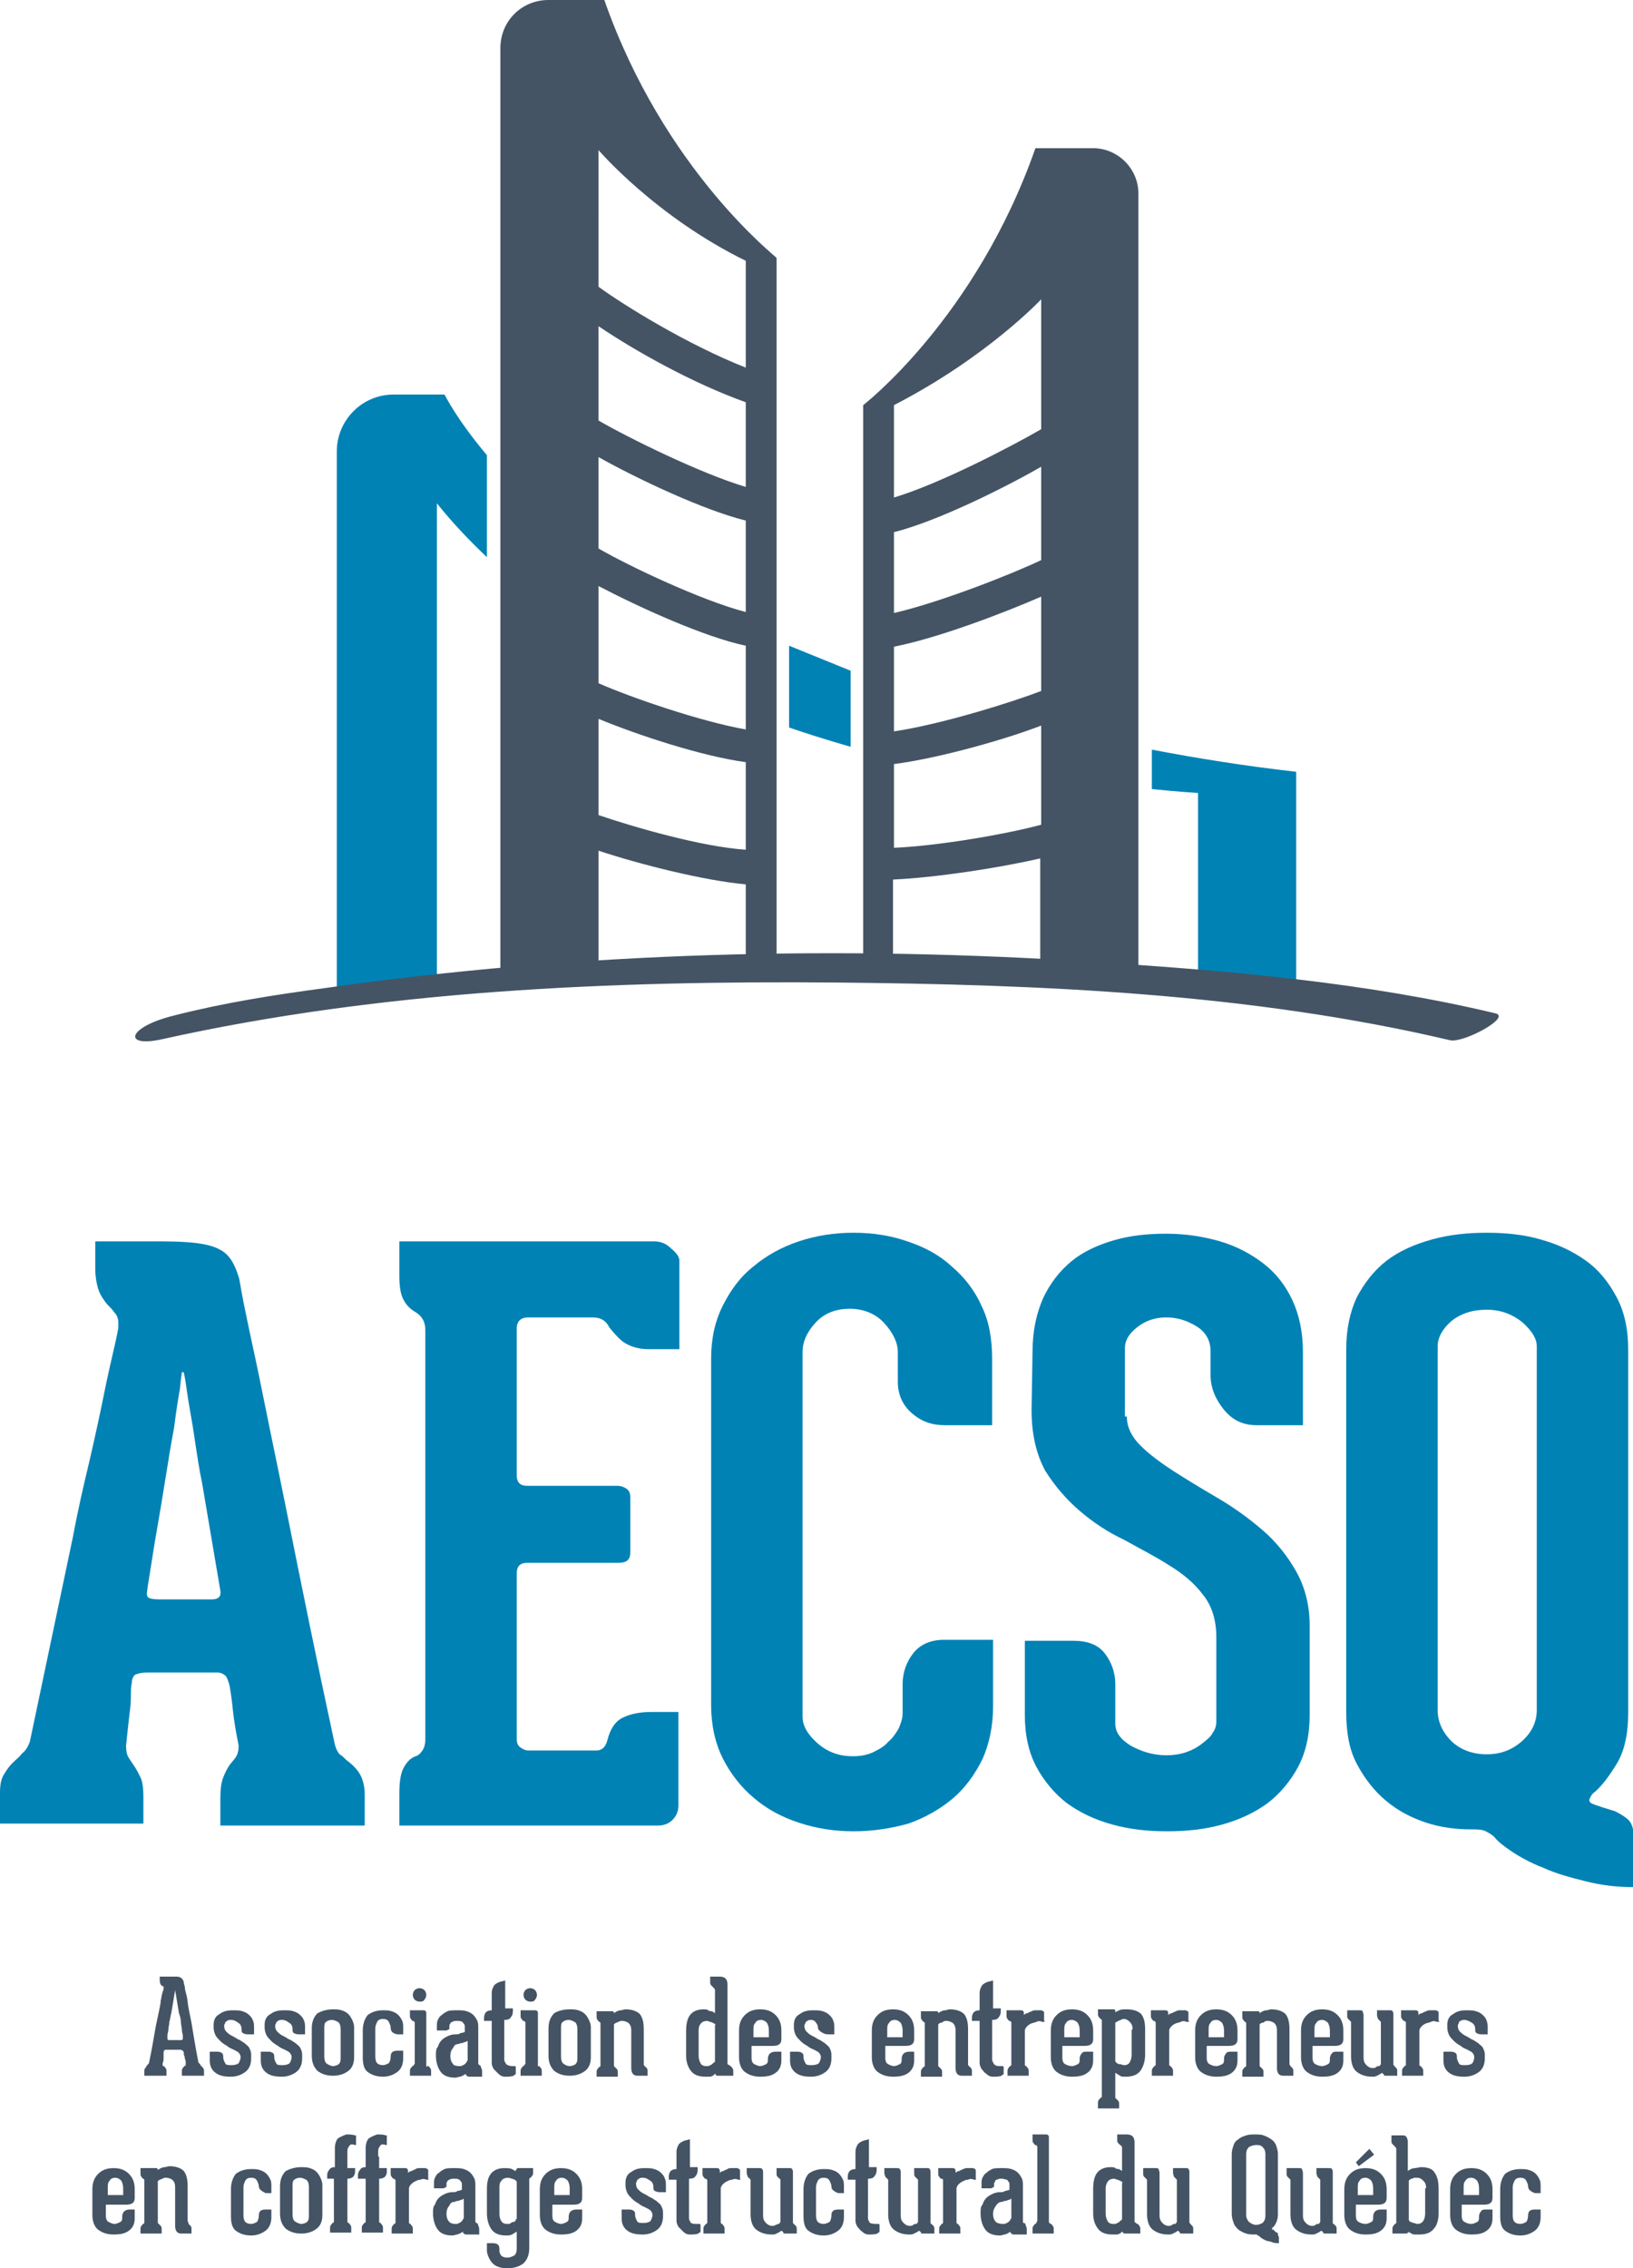 <?xml version="1.0" encoding="utf-8"?>
<!-- Generator: Adobe Illustrator 21.1.0, SVG Export Plug-In . SVG Version: 6.00 Build 0)  -->
<svg version="1.1" id="Layer_1" xmlns="http://www.w3.org/2000/svg" xmlns:xlink="http://www.w3.org/1999/xlink" x="0px" y="0px"
	 viewBox="0 0 169.7 235.7" style="enable-background:new 0 0 169.7 235.7;" xml:space="preserve">
<style type="text/css">
	.st0{fill:#0082B5;}
	.st1{fill:#445464;}
</style>
<g>
	<g>
		<path class="st0" d="M36,182.9c0.4,0.3,0.9,0.7,1.3,1.3c0.4,0.6,0.6,1.4,0.6,2.3v3.2h-15v-2.9c0-0.9,0.1-1.6,0.3-2.1
			c0.2-0.5,0.4-0.9,0.6-1.2c0.2-0.3,0.5-0.6,0.7-0.9c0.2-0.3,0.3-0.7,0.3-1.2c-0.3-1.5-0.5-2.7-0.6-3.7c-0.1-1-0.2-1.7-0.3-2.3
			c-0.1-0.6-0.3-1-0.4-1.2c-0.2-0.2-0.5-0.4-0.9-0.4H22h-6.8c-0.5,0-0.8,0.1-1.1,0.2c-0.2,0.1-0.4,0.4-0.4,0.9
			c-0.1,0.3-0.1,0.8-0.1,1.5c0,0.7-0.1,1.4-0.2,2.2c-0.1,0.9-0.2,1.8-0.3,2.8c0,0.6,0.1,1,0.3,1.3c0.2,0.3,0.4,0.6,0.6,0.9
			c0.2,0.3,0.4,0.7,0.6,1.1c0.2,0.4,0.3,1.1,0.3,1.9v2.9H0v-3.2c0-0.8,0.1-1.4,0.4-1.9c0.3-0.5,0.6-0.9,0.9-1.2c0.3-0.3,0.7-0.6,1-1
			c0.4-0.3,0.6-0.7,0.8-1.2l4.5-21.4c0.5-2.7,1.1-5.3,1.7-7.8c0.6-2.6,1.1-4.9,1.5-6.9c0.4-2,0.8-3.7,1.1-5c0.3-1.3,0.4-1.9,0.4-2
			v-0.4c0-0.4-0.1-0.8-0.4-1.1c-0.2-0.3-0.5-0.6-0.8-0.9c-0.3-0.4-0.6-0.8-0.8-1.3c-0.2-0.5-0.4-1.4-0.4-2.4V129c2.9,0,5.2,0,7,0
			c1.8,0,3.3,0.1,4.3,0.3c1.1,0.2,1.9,0.6,2.4,1.1c0.5,0.5,0.9,1.3,1.2,2.3c0.1,0.2,0.2,1.1,0.5,2.6c0.3,1.5,0.7,3.4,1.2,5.7
			c0.5,2.3,1,4.9,1.6,7.8c0.6,2.9,1.2,5.8,1.8,8.8c1.4,7,3,14.9,4.9,23.7c0.1,0.4,0.3,0.8,0.5,1C35.5,182.4,35.8,182.7,36,182.9z
			 M22,166.2c0.7,0,1-0.3,0.9-0.9l-1.9-11.2c-0.3-1.4-0.5-2.8-0.7-4.1c-0.2-1.4-0.4-2.6-0.6-3.7c-0.2-1.1-0.3-2-0.4-2.6
			c-0.1-0.7-0.2-1-0.2-1.1h-0.2c0,0.1-0.1,0.6-0.2,1.7c-0.2,1.1-0.4,2.4-0.6,4c-0.3,1.6-0.6,3.4-0.9,5.3c-0.3,1.9-0.6,3.7-0.9,5.4
			c-0.3,1.7-0.5,3.1-0.7,4.3c-0.2,1.2-0.3,1.9-0.3,2c-0.1,0.4,0,0.6,0.1,0.7c0.1,0.1,0.5,0.2,1.1,0.2H19H22z"/>
		<path class="st0" d="M54,137.2c-0.2,0.2-0.3,0.5-0.3,0.8v15.3c0,0.8,0.4,1.1,1.1,1.1h9.4c0.3,0,0.6,0.1,0.9,0.3
			c0.3,0.2,0.4,0.5,0.4,0.9v5.7c0,0.8-0.4,1.1-1.2,1.1h-9.5c-0.8,0-1.1,0.4-1.1,1.1v17.2c0,0.4,0.1,0.7,0.4,0.9
			c0.3,0.2,0.5,0.3,0.8,0.3H62c0.5,0,0.9-0.3,1.1-1c0.3-1.2,0.8-2,1.6-2.4c0.8-0.4,1.8-0.6,3-0.6h2.8v9.7c0,0.6-0.2,1.1-0.6,1.5
			c-0.4,0.4-0.9,0.6-1.5,0.6h-5h-17h-4.9v-3.2c0-1.2,0.1-2.1,0.4-2.7c0.3-0.6,0.7-1.1,1.3-1.3c0.3-0.1,0.5-0.3,0.7-0.6
			c0.2-0.3,0.3-0.7,0.3-1.1v-42.6c0-0.9-0.4-1.5-1.1-1.9c-0.5-0.3-0.9-0.7-1.2-1.3c-0.3-0.6-0.4-1.4-0.4-2.5V129h26.5
			c0.6,0,1.2,0.2,1.7,0.7c0.6,0.5,0.9,0.9,0.9,1.3v9.2h-3.2c-1.1,0-2-0.3-2.7-0.8c-0.6-0.5-1.1-1.1-1.4-1.5c-0.3-0.6-0.8-1-1.7-1
			h-6.7C54.5,136.9,54.2,137,54,137.2z"/>
		<path class="st0" d="M88.7,190.3c-2,0-3.9-0.3-5.7-0.9c-1.8-0.6-3.3-1.4-4.7-2.6c-1.3-1.1-2.4-2.5-3.2-4.1
			c-0.8-1.6-1.2-3.5-1.2-5.5v-36c0-2.1,0.4-3.9,1.2-5.5c0.8-1.6,1.8-3,3.2-4.1c1.3-1.1,2.9-2,4.7-2.6c1.8-0.6,3.7-0.9,5.7-0.9
			c2,0,3.9,0.3,5.6,0.9c1.8,0.6,3.3,1.4,4.6,2.6c1.3,1.1,2.4,2.5,3.1,4.1c0.8,1.6,1.1,3.5,1.1,5.5v6.9h-4.9c-1.4,0-2.5-0.4-3.5-1.3
			c-0.9-0.8-1.4-1.9-1.4-3.2v-3.1c0-1-0.5-2-1.4-3c-0.9-1-2.2-1.5-3.6-1.5c-1.5,0-2.7,0.5-3.6,1.5c-0.9,1-1.3,2-1.3,3v37.9
			c0,0.9,0.5,1.8,1.5,2.7c1,0.9,2.2,1.4,3.7,1.4c0.8,0,1.4-0.1,2.1-0.4c0.6-0.3,1.2-0.6,1.6-1.1c0.5-0.4,0.8-0.9,1.1-1.4
			c0.2-0.5,0.4-1,0.4-1.5V175c0-1.2,0.4-2.3,1.1-3.2c0.7-0.9,1.8-1.4,3.2-1.4h5.1v6.9c0,2.1-0.4,3.9-1.1,5.5c-0.8,1.6-1.8,3-3.1,4.1
			c-1.3,1.1-2.9,2-4.6,2.6C92.6,190,90.7,190.3,88.7,190.3z"/>
		<path class="st0" d="M117.1,147.2c0,1.1,0.5,2.1,1.4,3c0.9,0.9,2.1,1.8,3.5,2.7c1.4,0.9,2.9,1.8,4.6,2.8c1.7,1,3.2,2.1,4.6,3.3
			c1.4,1.2,2.6,2.7,3.5,4.3c0.9,1.6,1.4,3.5,1.4,5.6v9.3c0,2.1-0.4,3.9-1.2,5.4s-1.9,2.8-3.2,3.8c-1.4,1-2.9,1.7-4.7,2.2
			c-1.8,0.5-3.7,0.7-5.7,0.7c-2,0-3.9-0.2-5.7-0.7s-3.3-1.2-4.7-2.2c-1.3-1-2.4-2.3-3.2-3.8c-0.8-1.5-1.2-3.3-1.2-5.4v-7.7h5
			c1.5,0,2.6,0.4,3.3,1.3c0.7,0.9,1.1,2,1.1,3.2v4.1c0,0.9,0.5,1.6,1.6,2.3c1.1,0.6,2.3,1,3.7,1c0.7,0,1.4-0.1,2-0.3
			c0.6-0.2,1.2-0.5,1.7-0.9c0.5-0.4,0.9-0.7,1.1-1.1c0.3-0.4,0.4-0.8,0.4-1.2v-8.8c0-1.8-0.5-3.3-1.4-4.4c-0.9-1.2-2.1-2.2-3.6-3.1
			c-1.4-0.9-3-1.7-4.6-2.6c-1.7-0.8-3.2-1.8-4.6-3c-1.4-1.2-2.6-2.6-3.6-4.2c-0.9-1.7-1.4-3.7-1.4-6.3l0.1-6c0-2.2,0.4-4,1.1-5.6
			c0.7-1.5,1.7-2.8,2.9-3.8c1.2-1,2.7-1.7,4.4-2.2c1.7-0.5,3.5-0.7,5.5-0.7c2,0,3.9,0.3,5.6,0.8c1.7,0.5,3.2,1.3,4.5,2.3
			c1.3,1,2.3,2.3,3,3.8c0.7,1.5,1.1,3.3,1.1,5.4v7.6h-4.8c-1.4,0-2.5-0.5-3.4-1.6c-0.9-1.1-1.4-2.3-1.4-3.6v-2.5
			c0-1.1-0.5-2-1.5-2.6c-1-0.6-2-0.9-3.1-0.9c-1.1,0-2.1,0.3-3,1s-1.3,1.4-1.3,2.2V147.2z"/>
		<path class="st0" d="M169.7,196.1c-1.7,0-3.3-0.2-4.9-0.6c-1.6-0.4-3.1-0.8-4.4-1.4c-1.3-0.5-2.4-1.1-3.3-1.7
			c-0.9-0.6-1.5-1.1-1.8-1.5c-0.2-0.2-0.5-0.4-0.9-0.6c-0.4-0.2-0.9-0.2-1.5-0.2c-1.6,0-3.2-0.2-4.7-0.7c-1.5-0.5-2.9-1.2-4.2-2.3
			c-1.2-1-2.2-2.3-3-3.8c-0.8-1.5-1.1-3.3-1.1-5.4v-37.7c0-2.1,0.4-3.9,1.1-5.4c0.8-1.5,1.8-2.8,3.1-3.8c1.3-1,2.9-1.7,4.7-2.2
			c1.8-0.5,3.7-0.7,5.7-0.7s3.9,0.2,5.6,0.7c1.8,0.5,3.3,1.2,4.7,2.2c1.4,1,2.4,2.3,3.2,3.8c0.8,1.5,1.2,3.3,1.2,5.4V178
			c0,2.2-0.4,4-1.2,5.3c-0.8,1.3-1.6,2.4-2.5,3.1c-0.1,0.1-0.2,0.3-0.3,0.5c-0.1,0.2,0,0.4,0.2,0.5c0.2,0.1,0.5,0.2,1.1,0.4
			s1,0.3,1.3,0.4c0.4,0.2,0.8,0.4,1.3,0.8c0.5,0.4,0.7,1.1,0.7,2.2V196.1z M159.7,139.9c0-0.8-0.5-1.6-1.5-2.5
			c-1-0.8-2.2-1.3-3.7-1.3c-1.5,0-2.7,0.4-3.7,1.2c-0.9,0.8-1.4,1.7-1.4,2.6v37.8c0,1.2,0.5,2.3,1.4,3.2c0.9,0.9,2.2,1.4,3.7,1.4
			c1.5,0,2.7-0.5,3.7-1.4c1-0.9,1.5-2,1.5-3.2V139.9z"/>
	</g>
	<g>
		<g>
			<path class="st1" d="M20.9,214.7c0.1,0,0.1,0.1,0.2,0.2c0.1,0.1,0.1,0.2,0.1,0.4v0.4h-2.3v-0.4c0-0.2,0-0.3,0.1-0.4
				c0.1-0.1,0.1-0.2,0.2-0.2c0,0,0.1-0.1,0.1-0.1c0,0,0-0.1,0-0.2c0-0.2,0-0.3-0.1-0.5c0-0.1,0-0.2-0.1-0.4c0-0.1,0-0.2,0-0.2
				c0-0.1-0.1-0.2-0.1-0.2c-0.1,0-0.1-0.1-0.2-0.1h-1.6c-0.1,0-0.2,0.1-0.2,0.3c0,0,0,0.1,0,0.2c0,0.1,0,0.2,0,0.4
				c0,0.1,0,0.3-0.1,0.5c0,0.1,0,0.1,0,0.2c0,0,0,0.1,0.1,0.1c0.1,0,0.1,0.1,0.2,0.2c0.1,0.1,0.1,0.2,0.1,0.4v0.4h-2.3v-0.4
				c0-0.2,0-0.3,0.1-0.4c0.1-0.1,0.1-0.2,0.2-0.3c0,0,0.1-0.1,0.1-0.1c0,0,0.1-0.1,0.1-0.2c0.3-1.4,0.5-2.7,0.7-3.8
				c0.1-0.5,0.2-0.9,0.3-1.4c0.1-0.5,0.2-0.9,0.2-1.2c0.1-0.4,0.1-0.6,0.2-0.9s0.1-0.3,0.1-0.3c0-0.1,0-0.1,0-0.2
				c0-0.1,0-0.1-0.1-0.1c-0.2-0.1-0.3-0.3-0.3-0.7v-0.3h1.8c0.2,0,0.4,0.1,0.5,0.2c0.1,0.1,0.2,0.3,0.2,0.4c0,0,0,0.2,0.1,0.4
				c0,0.3,0.1,0.6,0.2,1c0.1,0.4,0.1,0.8,0.2,1.3c0.1,0.5,0.2,1,0.3,1.5c0.2,1.2,0.4,2.5,0.7,4c0,0.1,0,0.1,0.1,0.2
				S20.9,214.7,20.9,214.7z M18.8,212c0.1,0,0.1,0,0.2-0.1c0,0,0-0.1,0-0.2c0,0,0-0.1,0-0.2c0-0.1-0.1-0.3-0.1-0.6
				c0-0.2-0.1-0.5-0.1-0.8c0-0.3-0.1-0.6-0.2-0.9l-0.4-2.4h0l-0.4,2.4c-0.1,0.3-0.1,0.6-0.2,0.9c0,0.3-0.1,0.5-0.1,0.8
				c0,0.2-0.1,0.4-0.1,0.6c0,0.1,0,0.2,0,0.2c0,0.1,0,0.1,0,0.2c0,0,0.1,0.1,0.1,0.1H18.8z"/>
			<path class="st1" d="M24,209.9c-0.1,0-0.3,0-0.4,0.1s-0.2,0.1-0.2,0.2s-0.1,0.2-0.1,0.2c0,0.1,0,0.2,0,0.2v0
				c0,0.2,0.1,0.4,0.2,0.5c0.1,0.1,0.3,0.3,0.5,0.4c0.2,0.1,0.4,0.2,0.7,0.4c0.3,0.1,0.5,0.3,0.7,0.4c0.2,0.2,0.4,0.3,0.5,0.5
				s0.2,0.4,0.2,0.7v0.4c0,0.6-0.2,1.1-0.6,1.4s-0.9,0.5-1.5,0.5c-0.7,0-1.2-0.1-1.6-0.4s-0.6-0.7-0.6-1.3v-0.9h0.6
				c0.3,0,0.4,0,0.6,0.1s0.2,0.3,0.2,0.5v0c0,0.2,0.1,0.4,0.2,0.6s0.3,0.2,0.7,0.2c0.3,0,0.6-0.1,0.7-0.2c0.1-0.2,0.2-0.4,0.2-0.6
				v-0.1c0-0.1-0.1-0.3-0.2-0.4c-0.1-0.1-0.3-0.2-0.5-0.3c-0.2-0.1-0.5-0.2-0.7-0.4c-0.2-0.1-0.5-0.3-0.7-0.5
				c-0.2-0.2-0.4-0.4-0.5-0.6c-0.1-0.2-0.2-0.5-0.2-0.8v-0.3c0-0.5,0.2-0.9,0.6-1.1c0.4-0.3,0.8-0.4,1.4-0.4c0.4,0,0.7,0,1,0.1
				c0.3,0.1,0.5,0.2,0.7,0.4c0.2,0.2,0.3,0.3,0.4,0.6c0.1,0.2,0.1,0.5,0.1,0.7v0.7h-0.5c-0.2,0-0.4,0-0.6-0.1s-0.2-0.2-0.2-0.5
				c0-0.2-0.1-0.4-0.2-0.5C24.5,210,24.3,209.9,24,209.9z"/>
			<path class="st1" d="M29.3,209.9c-0.1,0-0.3,0-0.4,0.1s-0.2,0.1-0.2,0.2s-0.1,0.2-0.1,0.2c0,0.1,0,0.2,0,0.2v0
				c0,0.2,0.1,0.4,0.2,0.5c0.1,0.1,0.3,0.3,0.5,0.4c0.2,0.1,0.4,0.2,0.7,0.4c0.3,0.1,0.5,0.3,0.7,0.4c0.2,0.2,0.4,0.3,0.5,0.5
				s0.2,0.4,0.2,0.7v0.4c0,0.6-0.2,1.1-0.6,1.4s-0.9,0.5-1.5,0.5c-0.7,0-1.2-0.1-1.6-0.4s-0.6-0.7-0.6-1.3v-0.9h0.6
				c0.3,0,0.4,0,0.6,0.1s0.2,0.3,0.2,0.5v0c0,0.2,0.1,0.4,0.2,0.6s0.3,0.2,0.7,0.2c0.3,0,0.6-0.1,0.7-0.2c0.1-0.2,0.2-0.4,0.2-0.6
				v-0.1c0-0.1-0.1-0.3-0.2-0.4c-0.1-0.1-0.3-0.2-0.5-0.3c-0.2-0.1-0.5-0.2-0.7-0.4c-0.2-0.1-0.5-0.3-0.7-0.5
				c-0.2-0.2-0.4-0.4-0.5-0.6c-0.1-0.2-0.2-0.5-0.2-0.8v-0.3c0-0.5,0.2-0.9,0.6-1.1c0.4-0.3,0.8-0.4,1.4-0.4c0.4,0,0.7,0,1,0.1
				c0.3,0.1,0.5,0.2,0.7,0.4c0.2,0.2,0.3,0.3,0.4,0.6c0.1,0.2,0.1,0.5,0.1,0.7v0.7h-0.5c-0.2,0-0.4,0-0.6-0.1s-0.2-0.2-0.2-0.5
				c0-0.2-0.1-0.4-0.2-0.5C29.8,210,29.6,209.9,29.3,209.9z"/>
			<path class="st1" d="M34.6,208.8c0.3,0,0.6,0,0.9,0.1c0.3,0.1,0.5,0.2,0.7,0.4c0.2,0.2,0.3,0.4,0.4,0.6c0.1,0.2,0.2,0.5,0.2,0.7
				v3.2c0,0.6-0.2,1.1-0.6,1.4c-0.4,0.3-0.9,0.5-1.6,0.5c-0.7,0-1.2-0.2-1.6-0.5c-0.4-0.4-0.6-0.9-0.6-1.6v-2.8
				c0-0.7,0.2-1.2,0.6-1.6C33.4,209,33.9,208.8,34.6,208.8z M34.6,214.7c0.2,0,0.5-0.1,0.6-0.2c0.2-0.2,0.2-0.4,0.2-0.7v-2.9
				c0-0.4-0.1-0.7-0.3-0.8c-0.2-0.1-0.4-0.2-0.6-0.2c-0.3,0-0.5,0.1-0.6,0.2c-0.2,0.1-0.2,0.4-0.2,0.7v2.9c0,0.4,0.1,0.6,0.2,0.7
				S34.4,214.7,34.6,214.7z"/>
			<path class="st1" d="M40.6,210.7c0-0.2-0.1-0.4-0.2-0.6c-0.1-0.2-0.3-0.3-0.6-0.3c-0.3,0-0.5,0.1-0.6,0.3
				c-0.1,0.2-0.2,0.4-0.2,0.7v2.9c0,0.4,0.1,0.6,0.2,0.7c0.1,0.1,0.3,0.2,0.6,0.2c0.2,0,0.4-0.1,0.6-0.2c0.1-0.1,0.2-0.4,0.2-0.7v0
				c0-0.4,0.2-0.6,0.7-0.6h0.6v0.8c0,0.6-0.2,1.1-0.6,1.4c-0.4,0.3-0.9,0.5-1.5,0.5c-0.7,0-1.2-0.2-1.6-0.5
				c-0.4-0.3-0.5-0.9-0.5-1.5v-2.8c0-0.7,0.2-1.2,0.5-1.6c0.4-0.3,0.9-0.5,1.6-0.5c0.3,0,0.6,0,0.9,0.1c0.3,0.1,0.5,0.2,0.7,0.4
				c0.2,0.2,0.3,0.4,0.4,0.6s0.1,0.5,0.1,0.7v0.7h-0.6C40.8,211.3,40.6,211.1,40.6,210.7z"/>
			<path class="st1" d="M44.5,214.7c0.1,0,0.1,0.1,0.2,0.2c0.1,0.1,0.1,0.2,0.1,0.4l0,0.4h-2.2v-0.4c0-0.2,0-0.3,0.1-0.4
				c0.1-0.1,0.1-0.2,0.2-0.2c0,0,0.1-0.1,0.1-0.1c0,0,0-0.1,0.1-0.1v-4.3c0-0.1-0.1-0.2-0.2-0.2c-0.1,0-0.1-0.1-0.2-0.2
				c-0.1-0.1-0.1-0.2-0.1-0.4v-0.5H44c0.2,0,0.3,0.1,0.3,0.3v5.3c0,0.1,0,0.1,0,0.2S44.4,214.7,44.5,214.7z M43.6,208
				c-0.2,0-0.4-0.1-0.5-0.2c-0.1-0.1-0.2-0.3-0.2-0.5c0-0.2,0.1-0.4,0.2-0.5s0.3-0.2,0.5-0.2c0.2,0,0.4,0.1,0.5,0.2
				c0.1,0.1,0.2,0.3,0.2,0.5c0,0.2-0.1,0.4-0.2,0.5C44,208,43.8,208,43.6,208z"/>
			<path class="st1" d="M49.8,214.6c0.1,0,0.2,0.1,0.2,0.3c0.1,0.1,0.1,0.3,0.1,0.5v0.4h-1.3c-0.1,0-0.2,0-0.3-0.1s-0.1-0.1-0.1-0.2
				c-0.1,0.1-0.2,0.1-0.3,0.2c-0.1,0-0.2,0.1-0.3,0.1s-0.3,0.1-0.5,0.1c-0.7,0-1.2-0.2-1.5-0.6c-0.3-0.4-0.5-1-0.5-1.7v0
				c0-0.4,0-0.7,0.2-0.9c0.1-0.3,0.2-0.5,0.4-0.7c0.2-0.2,0.4-0.3,0.6-0.4s0.5-0.2,0.8-0.2c0.2,0,0.4,0,0.5-0.1s0.3,0,0.3-0.1
				c0.1,0,0.2,0,0.2-0.1V211c0-0.1,0-0.3,0-0.4c0-0.1,0-0.2-0.1-0.3s-0.1-0.2-0.2-0.2c-0.1-0.1-0.3-0.1-0.5-0.1
				c-0.2,0-0.3,0-0.5,0.1s-0.2,0.1-0.2,0.2c-0.1,0.1-0.1,0.1-0.1,0.2s0,0.2,0,0.2v0c0,0.1,0,0.2-0.1,0.2c-0.1,0-0.1,0.1-0.2,0.1
				c-0.1,0-0.2,0-0.3,0c-0.1,0-0.2,0-0.4,0h-0.3v-0.5c0-0.2,0-0.4,0.1-0.6c0.1-0.2,0.2-0.4,0.4-0.5c0.2-0.2,0.4-0.3,0.6-0.4
				s0.6-0.1,1-0.1c0.4,0,0.7,0,1,0.1c0.3,0.1,0.5,0.2,0.7,0.4c0.2,0.2,0.3,0.4,0.4,0.6c0.1,0.2,0.1,0.5,0.1,0.8v3.5
				c0,0.1,0,0.1,0,0.2C49.8,214.5,49.8,214.6,49.8,214.6z M47.7,214.7c0.2,0,0.3,0,0.4-0.1c0.1,0,0.2-0.1,0.3-0.2
				c0.1-0.1,0.1-0.2,0.2-0.3v-2c-0.1,0-0.1,0-0.2,0.1c-0.1,0-0.2,0-0.3,0.1c-0.1,0-0.3,0-0.4,0.1c-0.3,0-0.5,0.1-0.6,0.4
				c-0.2,0.2-0.3,0.5-0.3,0.8v0.1c0,0.3,0.1,0.6,0.3,0.8C47.1,214.6,47.4,214.7,47.7,214.7z"/>
			<path class="st1" d="M53.3,214.7c0,0,0.1,0,0.2,0c0.1,0,0.1,0.1,0.1,0.2v0.5c0,0.1,0,0.2-0.1,0.2s-0.1,0.1-0.1,0.1
				c-0.3,0.1-0.6,0.1-0.9,0.1s-0.5-0.1-0.7-0.3s-0.3-0.3-0.5-0.5c-0.1-0.2-0.2-0.4-0.2-0.6V210h-0.8v-0.3c0-0.3,0.1-0.5,0.2-0.6
				c0.1-0.1,0.3-0.2,0.6-0.2v-1.7v-0.1c0-0.3,0.1-0.5,0.2-0.7c0.1-0.2,0.3-0.3,0.5-0.4c0.2-0.1,0.4-0.1,0.7-0.2v2.9h0.8v0.3
				c0,0.3-0.1,0.5-0.2,0.6c-0.1,0.2-0.3,0.3-0.7,0.3v4.1c0,0.2,0.1,0.3,0.2,0.5C52.9,214.7,53.1,214.7,53.3,214.7z"/>
			<path class="st1" d="M56,214.7c0.1,0,0.1,0.1,0.2,0.2c0.1,0.1,0.1,0.2,0.1,0.4l0,0.4h-2.2v-0.4c0-0.2,0-0.3,0.1-0.4
				c0.1-0.1,0.1-0.2,0.2-0.2c0,0,0.1-0.1,0.1-0.1c0,0,0-0.1,0.1-0.1v-4.3c0-0.1-0.1-0.2-0.2-0.2c-0.1,0-0.1-0.1-0.2-0.2
				c-0.1-0.1-0.1-0.2-0.1-0.4v-0.5h1.5c0.2,0,0.3,0.1,0.3,0.3v5.3c0,0.1,0,0.1,0,0.2S55.9,214.7,56,214.7z M55.1,208
				c-0.2,0-0.4-0.1-0.5-0.2c-0.1-0.1-0.2-0.3-0.2-0.5c0-0.2,0.1-0.4,0.2-0.5s0.3-0.2,0.5-0.2c0.2,0,0.4,0.1,0.5,0.2
				c0.1,0.1,0.2,0.3,0.2,0.5c0,0.2-0.1,0.4-0.2,0.5C55.5,208,55.3,208,55.1,208z"/>
			<path class="st1" d="M59.2,208.8c0.3,0,0.6,0,0.9,0.1c0.3,0.1,0.5,0.2,0.7,0.4c0.2,0.2,0.3,0.4,0.4,0.6c0.1,0.2,0.2,0.5,0.2,0.7
				v3.2c0,0.6-0.2,1.1-0.6,1.4c-0.4,0.3-0.9,0.5-1.6,0.5c-0.7,0-1.2-0.2-1.6-0.5c-0.4-0.4-0.6-0.9-0.6-1.6v-2.8
				c0-0.7,0.2-1.2,0.6-1.6C57.9,209,58.5,208.8,59.2,208.8z M59.2,214.7c0.2,0,0.5-0.1,0.6-0.2c0.2-0.2,0.2-0.4,0.2-0.7v-2.9
				c0-0.4-0.1-0.7-0.3-0.8c-0.2-0.1-0.4-0.2-0.6-0.2c-0.3,0-0.5,0.1-0.6,0.2c-0.2,0.1-0.2,0.4-0.2,0.7v2.9c0,0.4,0.1,0.6,0.2,0.7
				S58.9,214.7,59.2,214.7z"/>
			<path class="st1" d="M67,214.7c0.1,0.1,0.1,0.1,0.2,0.2c0.1,0.1,0.1,0.2,0.1,0.4v0.4h-1.1c-0.2,0-0.4-0.1-0.5-0.3
				c-0.1-0.2-0.1-0.4-0.1-0.6V211c0-0.4-0.1-0.6-0.3-0.8c-0.2-0.1-0.4-0.2-0.6-0.2c-0.2,0-0.3,0-0.4,0.1c-0.1,0-0.2,0.1-0.3,0.1
				c-0.1,0.1-0.2,0.1-0.2,0.2v4.1c0,0.1,0,0.2,0,0.2c0,0,0.1,0.1,0.1,0.1c0.1,0.1,0.1,0.1,0.2,0.2c0.1,0.1,0.1,0.2,0.1,0.4v0.4H62
				v-0.4c0-0.2,0-0.3,0.1-0.4c0.1-0.1,0.1-0.2,0.2-0.2c0,0,0.1-0.1,0.1-0.1c0,0,0-0.1,0-0.2v-4.2c0-0.1,0-0.1,0-0.1
				c0,0-0.1-0.1-0.1-0.1c-0.1,0-0.1-0.1-0.2-0.2c-0.1-0.1-0.1-0.2-0.1-0.4v-0.5h1.5c0.1,0,0.1,0,0.2,0c0,0,0.1,0.1,0.1,0.1
				c0,0,0,0.1,0,0.1c0.1-0.1,0.2-0.1,0.3-0.2c0.1,0,0.2-0.1,0.4-0.1c0.2,0,0.3-0.1,0.5-0.1c0.7,0,1.2,0.2,1.5,0.5
				c0.3,0.4,0.4,0.9,0.4,1.6v3.4c0,0.1,0,0.1,0,0.2C66.9,214.6,66.9,214.6,67,214.7z"/>
			<path class="st1" d="M75.9,214.7c0.1,0,0.1,0.1,0.2,0.2c0.1,0.1,0.1,0.2,0.1,0.4v0.4h-1.5c-0.1,0-0.1,0-0.2,0s-0.1-0.1-0.1-0.1
				c0,0-0.1-0.1-0.1-0.1c-0.1,0.1-0.1,0.1-0.2,0.2c-0.1,0-0.2,0.1-0.3,0.1c-0.1,0-0.3,0-0.5,0c-0.7,0-1.2-0.2-1.5-0.6
				c-0.3-0.4-0.5-0.9-0.5-1.6v-2.5c0-0.7,0.1-1.3,0.4-1.7s0.8-0.6,1.4-0.6c0.2,0,0.4,0,0.5,0.1s0.3,0.1,0.4,0.1
				c0.1,0.1,0.2,0.1,0.3,0.2v-2.4c0-0.1-0.1-0.2-0.2-0.3c-0.1-0.1-0.1-0.1-0.2-0.2c-0.1-0.1-0.1-0.2-0.1-0.4v-0.5h1
				c0.3,0,0.5,0.1,0.6,0.2c0.1,0.1,0.2,0.3,0.2,0.6v8.1c0,0.1,0,0.2,0,0.2C75.8,214.6,75.8,214.6,75.9,214.7z M74.4,210.4
				c-0.1-0.1-0.2-0.1-0.3-0.2c-0.1,0-0.2-0.1-0.3-0.1c-0.1,0-0.2-0.1-0.3-0.1c-0.3,0-0.5,0.1-0.6,0.2c-0.2,0.2-0.3,0.4-0.3,0.8v2.6
				c0,0.4,0.1,0.6,0.2,0.8c0.1,0.2,0.3,0.3,0.6,0.3c0.2,0,0.3,0,0.4-0.1c0.1,0,0.2-0.1,0.3-0.2c0.1-0.1,0.2-0.1,0.2-0.2V210.4z"/>
			<path class="st1" d="M78.1,212.6v1.2c0,0.4,0.1,0.6,0.3,0.7s0.4,0.2,0.6,0.2c0.2,0,0.4-0.1,0.6-0.2c0.2-0.1,0.2-0.3,0.2-0.5v-0.1
				c0-0.2,0.1-0.4,0.2-0.5s0.3-0.2,0.6-0.2h0.6v0.9c0,0.6-0.2,1-0.6,1.3c-0.4,0.3-0.9,0.4-1.6,0.4c-0.7,0-1.2-0.2-1.6-0.5
				c-0.4-0.3-0.6-0.9-0.6-1.5V211c0-0.7,0.2-1.2,0.6-1.6c0.4-0.4,0.9-0.6,1.6-0.6c0.7,0,1.2,0.2,1.6,0.6c0.4,0.4,0.6,0.9,0.6,1.6
				v0.9c0,0.5-0.3,0.7-0.9,0.7H78.1z M78.1,211.7h1.6h0.2V211c0-0.4-0.1-0.6-0.2-0.8c-0.2-0.2-0.4-0.3-0.6-0.3
				c-0.3,0-0.5,0.1-0.6,0.3c-0.2,0.2-0.2,0.4-0.2,0.8V211.7z"/>
			<path class="st1" d="M84.3,209.9c-0.1,0-0.3,0-0.4,0.1s-0.2,0.1-0.2,0.2s-0.1,0.2-0.1,0.2c0,0.1,0,0.2,0,0.2v0
				c0,0.2,0.1,0.4,0.2,0.5c0.1,0.1,0.3,0.3,0.5,0.4c0.2,0.1,0.4,0.2,0.7,0.4c0.3,0.1,0.5,0.3,0.7,0.4c0.2,0.2,0.4,0.3,0.5,0.5
				c0.1,0.2,0.2,0.4,0.2,0.7v0.4c0,0.6-0.2,1.1-0.6,1.4c-0.4,0.3-0.9,0.5-1.5,0.5c-0.7,0-1.2-0.1-1.6-0.4s-0.6-0.7-0.6-1.3v-0.9h0.6
				c0.3,0,0.4,0,0.6,0.1s0.2,0.3,0.2,0.5v0c0,0.2,0.1,0.4,0.2,0.6s0.3,0.2,0.7,0.2c0.3,0,0.6-0.1,0.7-0.2c0.1-0.2,0.2-0.4,0.2-0.6
				v-0.1c0-0.1-0.1-0.3-0.2-0.4c-0.1-0.1-0.3-0.2-0.5-0.3s-0.5-0.2-0.7-0.4c-0.2-0.1-0.5-0.3-0.7-0.5c-0.2-0.2-0.4-0.4-0.5-0.6
				c-0.1-0.2-0.2-0.5-0.2-0.8v-0.3c0-0.5,0.2-0.9,0.6-1.1c0.4-0.3,0.8-0.4,1.4-0.4c0.4,0,0.7,0,1,0.1c0.3,0.1,0.5,0.2,0.7,0.4
				c0.2,0.2,0.3,0.3,0.4,0.6c0.1,0.2,0.1,0.5,0.1,0.7v0.7h-0.5c-0.2,0-0.4,0-0.6-0.1S85,211,85,210.7c0-0.2-0.1-0.4-0.2-0.5
				C84.7,210,84.5,209.9,84.3,209.9z"/>
			<path class="st1" d="M92,212.6v1.2c0,0.4,0.1,0.6,0.3,0.7s0.4,0.2,0.6,0.2c0.2,0,0.4-0.1,0.6-0.2c0.2-0.1,0.2-0.3,0.2-0.5v-0.1
				c0-0.2,0.1-0.4,0.2-0.5s0.3-0.2,0.6-0.2H95v0.9c0,0.6-0.2,1-0.6,1.3c-0.4,0.3-0.9,0.4-1.6,0.4c-0.7,0-1.2-0.2-1.6-0.5
				c-0.4-0.3-0.6-0.9-0.6-1.5V211c0-0.7,0.2-1.2,0.6-1.6c0.4-0.4,0.9-0.6,1.6-0.6c0.7,0,1.2,0.2,1.6,0.6c0.4,0.4,0.6,0.9,0.6,1.6
				v0.9c0,0.5-0.3,0.7-0.9,0.7H92z M92,211.7h1.6h0.2V211c0-0.4-0.1-0.6-0.2-0.8c-0.2-0.2-0.4-0.3-0.6-0.3c-0.3,0-0.5,0.1-0.6,0.3
				c-0.2,0.2-0.2,0.4-0.2,0.8V211.7z"/>
			<path class="st1" d="M100.7,214.7c0.1,0.1,0.1,0.1,0.2,0.2c0.1,0.1,0.1,0.2,0.1,0.4v0.4h-1.1c-0.2,0-0.4-0.1-0.5-0.3
				c-0.1-0.2-0.1-0.4-0.1-0.6V211c0-0.4-0.1-0.6-0.3-0.8c-0.2-0.1-0.4-0.2-0.6-0.2c-0.2,0-0.3,0-0.4,0.1s-0.2,0.1-0.3,0.1
				c-0.1,0.1-0.2,0.1-0.2,0.2v4.1c0,0.1,0,0.2,0,0.2c0,0,0.1,0.1,0.1,0.1c0.1,0.1,0.1,0.1,0.2,0.2c0.1,0.1,0.1,0.2,0.1,0.4v0.4h-2.2
				v-0.4c0-0.2,0-0.3,0.1-0.4c0.1-0.1,0.1-0.2,0.2-0.2c0,0,0.1-0.1,0.1-0.1c0,0,0-0.1,0-0.2v-4.2c0-0.1,0-0.1,0-0.1
				c0,0-0.1-0.1-0.1-0.1c-0.1,0-0.1-0.1-0.2-0.2c-0.1-0.1-0.1-0.2-0.1-0.4v-0.5h1.5c0.1,0,0.1,0,0.2,0c0,0,0.1,0.1,0.1,0.1
				c0,0,0,0.1,0,0.1c0.1-0.1,0.2-0.1,0.3-0.2c0.1,0,0.2-0.1,0.4-0.1c0.2,0,0.3-0.1,0.5-0.1c0.7,0,1.2,0.2,1.5,0.5
				c0.3,0.4,0.4,0.9,0.4,1.6v3.4c0,0.1,0,0.1,0,0.2C100.6,214.6,100.6,214.6,100.7,214.7z"/>
			<path class="st1" d="M104,214.7c0,0,0.1,0,0.2,0c0.1,0,0.1,0.1,0.1,0.2v0.5c0,0.1,0,0.2-0.1,0.2s-0.1,0.1-0.1,0.1
				c-0.3,0.1-0.6,0.1-0.9,0.1s-0.5-0.1-0.7-0.3c-0.2-0.1-0.3-0.3-0.5-0.5c-0.1-0.2-0.2-0.4-0.2-0.6V210h-0.8v-0.3
				c0-0.3,0.1-0.5,0.2-0.6c0.1-0.1,0.3-0.2,0.6-0.2v-1.7v-0.1c0-0.3,0.1-0.5,0.2-0.7c0.1-0.2,0.3-0.3,0.5-0.4
				c0.2-0.1,0.4-0.1,0.7-0.2v2.9h0.8v0.3c0,0.3-0.1,0.5-0.2,0.6c-0.1,0.2-0.3,0.3-0.7,0.3v4.1c0,0.2,0.1,0.3,0.2,0.5
				C103.5,214.7,103.7,214.7,104,214.7z"/>
			<path class="st1" d="M108.5,210.1c-0.1,0-0.1,0-0.2,0c-0.2-0.1-0.4-0.1-0.6,0s-0.4,0.1-0.6,0.2c-0.2,0.1-0.3,0.2-0.4,0.3
				c-0.1,0.1-0.2,0.3-0.2,0.4v3.4c0,0.1,0,0.1,0,0.2c0,0,0.1,0.1,0.1,0.1c0.1,0,0.1,0.1,0.2,0.2c0.1,0.1,0.1,0.2,0.1,0.4l0,0.4h-2.2
				v-0.4c0-0.2,0-0.3,0.1-0.4c0.1-0.1,0.1-0.2,0.2-0.2c0,0,0.1-0.1,0.1-0.1c0,0,0-0.1,0-0.2v-4.2c0-0.1-0.1-0.2-0.2-0.2
				c-0.1,0-0.1-0.1-0.2-0.2s-0.1-0.2-0.1-0.4v-0.5h1.5c0.2,0,0.3,0.1,0.3,0.3v0.2c0.1-0.1,0.2-0.2,0.4-0.2c0.1-0.1,0.2-0.1,0.4-0.2
				s0.3-0.1,0.4-0.1c0.2,0,0.4,0,0.6,0c0,0,0.1,0,0.2,0.1c0.1,0,0.1,0.1,0.1,0.2v0.8C108.6,210,108.6,210.1,108.5,210.1z"/>
			<path class="st1" d="M110.4,212.6v1.2c0,0.4,0.1,0.6,0.3,0.7c0.2,0.1,0.4,0.2,0.7,0.2c0.2,0,0.4-0.1,0.6-0.2
				c0.2-0.1,0.2-0.3,0.2-0.5v-0.1c0-0.2,0.1-0.4,0.2-0.5c0.1-0.2,0.3-0.2,0.6-0.2h0.6v0.9c0,0.6-0.2,1-0.6,1.3
				c-0.4,0.3-0.9,0.4-1.6,0.4c-0.7,0-1.2-0.2-1.6-0.5c-0.4-0.3-0.6-0.9-0.6-1.5V211c0-0.7,0.2-1.2,0.6-1.6c0.4-0.4,0.9-0.6,1.6-0.6
				c0.7,0,1.2,0.2,1.6,0.6c0.4,0.4,0.6,0.9,0.6,1.6v0.9c0,0.5-0.3,0.7-0.9,0.7H110.4z M110.4,211.7h1.6h0.2V211
				c0-0.4-0.1-0.6-0.2-0.8c-0.2-0.2-0.4-0.3-0.6-0.3c-0.3,0-0.5,0.1-0.6,0.3c-0.2,0.2-0.2,0.4-0.2,0.8V211.7z"/>
			<path class="st1" d="M117.1,208.8c0.7,0,1.2,0.2,1.5,0.5c0.3,0.4,0.4,0.9,0.4,1.6v2.6c0,0.7-0.2,1.3-0.5,1.7
				c-0.3,0.4-0.8,0.6-1.5,0.6c-0.3,0-0.5,0-0.6-0.1c-0.2-0.1-0.3-0.2-0.5-0.3v2.4c0,0.1,0,0.2,0,0.2c0,0,0.1,0.1,0.1,0.1
				c0.1,0.1,0.1,0.1,0.2,0.2s0.1,0.2,0.1,0.4v0.4h-2.2v-0.5c0-0.2,0-0.3,0.1-0.4s0.1-0.2,0.2-0.2c0,0,0.1-0.1,0.1-0.1
				c0,0,0-0.1,0-0.2v-7.6c0-0.1,0-0.1,0-0.2c0,0-0.1-0.1-0.1-0.1c-0.1,0-0.1-0.1-0.2-0.2c-0.1-0.1-0.1-0.2-0.1-0.4v-0.4h1.5
				c0.1,0,0.1,0,0.2,0c0,0,0.1,0.1,0.1,0.1c0,0,0,0.1,0,0.2c0,0,0.2-0.1,0.4-0.2S116.7,208.8,117.1,208.8z M117.7,210.9
				c0-0.4-0.1-0.6-0.3-0.8c-0.2-0.2-0.4-0.3-0.6-0.3c-0.1,0-0.2,0-0.3,0.1c-0.1,0-0.2,0.1-0.3,0.1c-0.1,0.1-0.2,0.1-0.3,0.2v4
				c0.1,0.1,0.1,0.2,0.2,0.2c0.1,0.1,0.2,0.1,0.3,0.1s0.3,0.1,0.4,0.1c0.3,0,0.5-0.1,0.6-0.3c0.1-0.2,0.2-0.4,0.2-0.8V210.9z"/>
			<path class="st1" d="M123.5,210.1c-0.1,0-0.1,0-0.2,0c-0.2-0.1-0.4-0.1-0.6,0s-0.4,0.1-0.6,0.2c-0.2,0.1-0.3,0.2-0.4,0.3
				c-0.1,0.1-0.2,0.3-0.2,0.4v3.4c0,0.1,0,0.1,0,0.2c0,0,0.1,0.1,0.1,0.1c0.1,0,0.1,0.1,0.2,0.2c0.1,0.1,0.1,0.2,0.1,0.4l0,0.4h-2.2
				v-0.4c0-0.2,0-0.3,0.1-0.4c0.1-0.1,0.1-0.2,0.2-0.2c0,0,0.1-0.1,0.1-0.1c0,0,0-0.1,0-0.2v-4.2c0-0.1-0.1-0.2-0.2-0.2
				c-0.1,0-0.1-0.1-0.2-0.2s-0.1-0.2-0.1-0.4v-0.5h1.5c0.2,0,0.3,0.1,0.3,0.3v0.2c0.1-0.1,0.2-0.2,0.4-0.2c0.1-0.1,0.2-0.1,0.4-0.2
				s0.3-0.1,0.4-0.1c0.2,0,0.4,0,0.6,0c0,0,0.1,0,0.2,0.1c0.1,0,0.1,0.1,0.1,0.2v0.8C123.6,210,123.6,210.1,123.5,210.1z"/>
			<path class="st1" d="M125.4,212.6v1.2c0,0.4,0.1,0.6,0.3,0.7c0.2,0.1,0.4,0.2,0.7,0.2c0.2,0,0.4-0.1,0.6-0.2
				c0.2-0.1,0.2-0.3,0.2-0.5v-0.1c0-0.2,0.1-0.4,0.2-0.5c0.1-0.2,0.3-0.2,0.6-0.2h0.6v0.9c0,0.6-0.2,1-0.6,1.3
				c-0.4,0.3-0.9,0.4-1.6,0.4c-0.7,0-1.2-0.2-1.6-0.5c-0.4-0.3-0.6-0.9-0.6-1.5V211c0-0.7,0.2-1.2,0.6-1.6c0.4-0.4,0.9-0.6,1.6-0.6
				c0.7,0,1.2,0.2,1.6,0.6c0.4,0.4,0.6,0.9,0.6,1.6v0.9c0,0.5-0.3,0.7-0.9,0.7H125.4z M125.4,211.7h1.6h0.2V211
				c0-0.4-0.1-0.6-0.2-0.8c-0.2-0.2-0.4-0.3-0.6-0.3c-0.3,0-0.5,0.1-0.6,0.3c-0.2,0.2-0.2,0.4-0.2,0.8V211.7z"/>
			<path class="st1" d="M134.1,214.7c0.1,0.1,0.1,0.1,0.2,0.2c0.1,0.1,0.1,0.2,0.1,0.4v0.4h-1.1c-0.2,0-0.4-0.1-0.5-0.3
				c-0.1-0.2-0.1-0.4-0.1-0.6V211c0-0.4-0.1-0.6-0.3-0.8c-0.2-0.1-0.4-0.2-0.6-0.2c-0.2,0-0.3,0-0.4,0.1s-0.2,0.1-0.3,0.1
				c-0.1,0.1-0.2,0.1-0.2,0.2v4.1c0,0.1,0,0.2,0,0.2c0,0,0.1,0.1,0.1,0.1c0.1,0.1,0.1,0.1,0.2,0.2c0.1,0.1,0.1,0.2,0.1,0.4v0.4h-2.2
				v-0.4c0-0.2,0-0.3,0.1-0.4c0.1-0.1,0.1-0.2,0.2-0.2c0,0,0.1-0.1,0.1-0.1c0,0,0-0.1,0-0.2v-4.2c0-0.1,0-0.1,0-0.1
				c0,0-0.1-0.1-0.1-0.1c-0.1,0-0.1-0.1-0.2-0.2s-0.1-0.2-0.1-0.4v-0.5h1.5c0.1,0,0.1,0,0.2,0c0,0,0.1,0.1,0.1,0.1c0,0,0,0.1,0,0.1
				c0.1-0.1,0.2-0.1,0.3-0.2c0.1,0,0.2-0.1,0.4-0.1c0.2,0,0.3-0.1,0.5-0.1c0.7,0,1.2,0.2,1.5,0.5c0.3,0.4,0.4,0.9,0.4,1.6v3.4
				c0,0.1,0,0.1,0,0.2C134,214.6,134.1,214.6,134.1,214.7z"/>
			<path class="st1" d="M136.4,212.6v1.2c0,0.4,0.1,0.6,0.3,0.7c0.2,0.1,0.4,0.2,0.7,0.2c0.2,0,0.4-0.1,0.6-0.2
				c0.2-0.1,0.2-0.3,0.2-0.5v-0.1c0-0.2,0.1-0.4,0.2-0.5c0.1-0.2,0.3-0.2,0.6-0.2h0.6v0.9c0,0.6-0.2,1-0.6,1.3
				c-0.4,0.3-0.9,0.4-1.6,0.4c-0.7,0-1.2-0.2-1.6-0.5c-0.4-0.3-0.6-0.9-0.6-1.5V211c0-0.7,0.2-1.2,0.6-1.6c0.4-0.4,0.9-0.6,1.6-0.6
				c0.7,0,1.2,0.2,1.6,0.6c0.4,0.4,0.6,0.9,0.6,1.6v0.9c0,0.5-0.3,0.7-0.9,0.7H136.4z M136.4,211.7h1.6h0.2V211
				c0-0.4-0.1-0.6-0.2-0.8c-0.2-0.2-0.4-0.3-0.6-0.3c-0.3,0-0.5,0.1-0.6,0.3c-0.2,0.2-0.2,0.4-0.2,0.8V211.7z"/>
			<path class="st1" d="M144.9,214.7c0.1,0.1,0.1,0.1,0.2,0.2c0.1,0.1,0.1,0.2,0.1,0.4v0.4h-1.1c-0.2,0-0.3,0-0.3-0.1
				s-0.1-0.1-0.2-0.2c-0.1,0.1-0.3,0.2-0.5,0.3c-0.2,0.1-0.3,0.1-0.5,0.1c-0.7,0-1.2-0.2-1.6-0.5s-0.6-0.9-0.6-1.6v-3.4
				c0-0.1,0-0.1,0-0.2c0,0-0.1-0.1-0.1-0.1c-0.1-0.1-0.1-0.1-0.2-0.2s-0.1-0.2-0.1-0.4v-0.5h1.3c0.1,0,0.3,0,0.3,0.1
				s0.1,0.2,0.1,0.4v4.4c0,0.4,0.1,0.6,0.3,0.8c0.2,0.2,0.4,0.3,0.6,0.3c0.2,0,0.3,0,0.4-0.1s0.2-0.1,0.3-0.1c0.1,0,0.1-0.1,0.2-0.2
				v-4.2c0-0.1,0-0.1,0-0.2c0,0-0.1-0.1-0.1-0.1c-0.1-0.1-0.1-0.1-0.2-0.2c0-0.1-0.1-0.2-0.1-0.4v-0.5h1.3c0.2,0,0.3,0,0.3,0.1
				c0.1,0.1,0.1,0.2,0.1,0.3v4.6v-1.4v0.1v1.8c0,0.1,0,0.1,0,0.2C144.9,214.6,144.9,214.6,144.9,214.7z"/>
			<path class="st1" d="M149.5,210.1c-0.1,0-0.1,0-0.2,0c-0.2-0.1-0.4-0.1-0.6,0s-0.4,0.1-0.6,0.2c-0.2,0.1-0.3,0.2-0.4,0.3
				c-0.1,0.1-0.2,0.3-0.2,0.4v3.4c0,0.1,0,0.1,0,0.2c0,0,0.1,0.1,0.1,0.1c0.1,0,0.1,0.1,0.2,0.2c0.1,0.1,0.1,0.2,0.1,0.4l0,0.4h-2.2
				v-0.4c0-0.2,0-0.3,0.1-0.4c0.1-0.1,0.1-0.2,0.2-0.2c0,0,0.1-0.1,0.1-0.1c0,0,0-0.1,0-0.2v-4.2c0-0.1-0.1-0.2-0.2-0.2
				c-0.1,0-0.1-0.1-0.2-0.2s-0.1-0.2-0.1-0.4v-0.5h1.5c0.2,0,0.3,0.1,0.3,0.3v0.2c0.1-0.1,0.2-0.2,0.4-0.2c0.1-0.1,0.2-0.1,0.4-0.2
				s0.3-0.1,0.4-0.1c0.2,0,0.4,0,0.6,0c0,0,0.1,0,0.2,0.1c0.1,0,0.1,0.1,0.1,0.2v0.8C149.6,210,149.6,210.1,149.5,210.1z"/>
			<path class="st1" d="M152.2,209.9c-0.1,0-0.3,0-0.4,0.1c-0.1,0-0.2,0.1-0.2,0.2s-0.1,0.2-0.1,0.2c0,0.1,0,0.2,0,0.2v0
				c0,0.2,0.1,0.4,0.2,0.5c0.1,0.1,0.3,0.3,0.5,0.4c0.2,0.1,0.4,0.2,0.7,0.4c0.3,0.1,0.5,0.3,0.7,0.4c0.2,0.2,0.4,0.3,0.5,0.5
				c0.1,0.2,0.2,0.4,0.2,0.7v0.4c0,0.6-0.2,1.1-0.6,1.4c-0.4,0.3-0.9,0.5-1.5,0.5c-0.7,0-1.2-0.1-1.6-0.4s-0.6-0.7-0.6-1.3v-0.9h0.6
				c0.3,0,0.4,0,0.6,0.1s0.2,0.3,0.2,0.5v0c0,0.2,0.1,0.4,0.2,0.6s0.3,0.2,0.7,0.2s0.6-0.1,0.7-0.2s0.2-0.4,0.2-0.6v-0.1
				c0-0.1-0.1-0.3-0.2-0.4c-0.1-0.1-0.3-0.2-0.5-0.3s-0.5-0.2-0.7-0.4c-0.2-0.1-0.5-0.3-0.7-0.5c-0.2-0.2-0.4-0.4-0.5-0.6
				c-0.1-0.2-0.2-0.5-0.2-0.8v-0.3c0-0.5,0.2-0.9,0.6-1.1c0.4-0.3,0.8-0.4,1.4-0.4c0.4,0,0.7,0,1,0.1c0.3,0.1,0.5,0.2,0.7,0.4
				c0.2,0.2,0.3,0.3,0.4,0.6s0.1,0.5,0.1,0.7v0.7h-0.5c-0.2,0-0.4,0-0.6-0.1c-0.2-0.1-0.2-0.2-0.2-0.5c0-0.2-0.1-0.4-0.2-0.5
				S152.5,209.9,152.2,209.9z"/>
			<path class="st1" d="M11,229v1.2c0,0.4,0.1,0.6,0.3,0.7s0.4,0.2,0.6,0.2c0.2,0,0.4-0.1,0.6-0.2c0.2-0.1,0.2-0.3,0.2-0.5v-0.1
				c0-0.2,0.1-0.4,0.2-0.5s0.3-0.2,0.6-0.2H14v0.9c0,0.6-0.2,1-0.6,1.3c-0.4,0.3-0.9,0.4-1.6,0.4c-0.7,0-1.2-0.2-1.6-0.5
				c-0.4-0.3-0.6-0.9-0.6-1.5v-2.7c0-0.7,0.2-1.2,0.6-1.6c0.4-0.4,0.9-0.6,1.6-0.6c0.7,0,1.2,0.2,1.6,0.6c0.4,0.4,0.6,0.9,0.6,1.6
				v0.9c0,0.5-0.3,0.7-0.9,0.7H11z M11,228.1h1.6h0.2v-0.7c0-0.4-0.1-0.6-0.2-0.8c-0.2-0.2-0.4-0.3-0.6-0.3c-0.3,0-0.5,0.1-0.6,0.3
				c-0.2,0.2-0.2,0.4-0.2,0.8V228.1z"/>
			<path class="st1" d="M19.6,231.1c0.1,0.1,0.1,0.1,0.2,0.2c0.1,0.1,0.1,0.2,0.1,0.4v0.4h-1.1c-0.2,0-0.4-0.1-0.5-0.3
				c-0.1-0.2-0.1-0.4-0.1-0.6v-3.9c0-0.4-0.1-0.6-0.3-0.8c-0.2-0.1-0.4-0.2-0.6-0.2c-0.2,0-0.3,0-0.4,0.1c-0.1,0-0.2,0.1-0.3,0.1
				c-0.1,0.1-0.2,0.1-0.2,0.2v4.1c0,0.1,0,0.2,0,0.2c0,0,0.1,0.1,0.1,0.1c0.1,0.1,0.1,0.1,0.2,0.2c0.1,0.1,0.1,0.2,0.1,0.4v0.4h-2.2
				v-0.4c0-0.2,0-0.3,0.1-0.4c0.1-0.1,0.1-0.2,0.2-0.2c0,0,0.1-0.1,0.1-0.1c0,0,0-0.1,0-0.2v-4.2c0-0.1,0-0.1,0-0.1
				c0,0-0.1-0.1-0.1-0.1c-0.1,0-0.1-0.1-0.2-0.2c-0.1-0.1-0.1-0.2-0.1-0.4v-0.5h1.5c0.1,0,0.1,0,0.2,0c0,0,0.1,0.1,0.1,0.1
				c0,0,0,0.1,0,0.1c0.1-0.1,0.2-0.1,0.3-0.2c0.1,0,0.2-0.1,0.4-0.1c0.2,0,0.3-0.1,0.5-0.1c0.7,0,1.2,0.2,1.5,0.5
				c0.3,0.4,0.4,0.9,0.4,1.6v3.4c0,0.1,0,0.1,0,0.2C19.6,231,19.6,231.1,19.6,231.1z"/>
			<path class="st1" d="M26.9,227.2c0-0.2-0.1-0.4-0.2-0.6c-0.1-0.2-0.3-0.3-0.6-0.3c-0.3,0-0.5,0.1-0.6,0.3
				c-0.1,0.2-0.2,0.4-0.2,0.7v2.9c0,0.4,0.1,0.6,0.2,0.7c0.1,0.1,0.3,0.2,0.6,0.2c0.2,0,0.4-0.1,0.6-0.2c0.1-0.1,0.2-0.4,0.2-0.7v0
				c0-0.4,0.2-0.6,0.7-0.6h0.6v0.8c0,0.6-0.2,1.1-0.6,1.4c-0.4,0.3-0.9,0.5-1.5,0.5c-0.7,0-1.2-0.2-1.6-0.5
				c-0.4-0.3-0.5-0.9-0.5-1.5v-2.8c0-0.7,0.2-1.2,0.5-1.6c0.4-0.3,0.9-0.5,1.6-0.5c0.3,0,0.6,0,0.9,0.1c0.3,0.1,0.5,0.2,0.7,0.4
				c0.2,0.2,0.3,0.4,0.4,0.6s0.1,0.5,0.1,0.7v0.7h-0.6C27.2,227.7,26.9,227.5,26.9,227.2z"/>
			<path class="st1" d="M31.3,225.2c0.3,0,0.6,0,0.9,0.1c0.3,0.1,0.5,0.2,0.7,0.4c0.2,0.2,0.3,0.4,0.4,0.6c0.1,0.2,0.2,0.5,0.2,0.7
				v3.2c0,0.6-0.2,1.1-0.6,1.4c-0.4,0.3-0.9,0.5-1.6,0.5c-0.7,0-1.2-0.2-1.6-0.5c-0.4-0.4-0.6-0.9-0.6-1.6v-2.8
				c0-0.7,0.2-1.2,0.6-1.6C30.1,225.4,30.6,225.2,31.3,225.2z M31.3,231.1c0.2,0,0.5-0.1,0.6-0.2c0.2-0.2,0.2-0.4,0.2-0.7v-2.9
				c0-0.4-0.1-0.7-0.3-0.8c-0.2-0.1-0.4-0.2-0.6-0.2c-0.3,0-0.5,0.1-0.6,0.2c-0.2,0.1-0.2,0.4-0.2,0.7v2.9c0,0.4,0.1,0.6,0.2,0.7
				S31.1,231.1,31.3,231.1z"/>
			<path class="st1" d="M36.1,224.1v1.2h0.8v0.4c0,0.2-0.1,0.4-0.2,0.5s-0.3,0.2-0.6,0.2v4.3c0,0.1,0,0.2,0,0.2c0,0,0.1,0.1,0.1,0.1
				c0.1,0,0.1,0.1,0.2,0.2c0.1,0.1,0.1,0.2,0.1,0.4v0.4h-2.2v-0.4c0-0.2,0-0.3,0.1-0.4c0.1-0.1,0.1-0.2,0.2-0.2c0,0,0.1-0.1,0.1-0.1
				c0,0,0-0.1,0-0.2v-4.3H34v-0.4c0-0.2,0.1-0.4,0.2-0.5c0.1-0.2,0.3-0.3,0.6-0.3v-1.6v-0.3c0-0.2,0-0.4,0.1-0.7s0.2-0.4,0.4-0.5
				s0.4-0.2,0.7-0.3c0.3,0,0.6,0,0.9,0.1c0,0,0,0,0.1,0c0,0,0,0.1,0,0.1v0.8c0,0.1,0,0.1,0,0.1c0,0-0.1,0-0.1,0
				c-0.3-0.1-0.5-0.1-0.6,0.1c-0.1,0.1-0.2,0.3-0.2,0.5V224.1z"/>
			<path class="st1" d="M39.4,224.1v1.2h0.8v0.4c0,0.2-0.1,0.4-0.2,0.5s-0.3,0.2-0.6,0.2v4.3c0,0.1,0,0.2,0,0.2c0,0,0.1,0.1,0.1,0.1
				c0.1,0,0.1,0.1,0.2,0.2c0.1,0.1,0.1,0.2,0.1,0.4v0.4h-2.2v-0.4c0-0.2,0-0.3,0.1-0.4c0.1-0.1,0.1-0.2,0.2-0.2c0,0,0.1-0.1,0.1-0.1
				c0,0,0-0.1,0-0.2v-4.3h-0.8v-0.4c0-0.2,0.1-0.4,0.2-0.5c0.1-0.2,0.3-0.3,0.6-0.3v-1.6v-0.3c0-0.2,0-0.4,0.1-0.7s0.2-0.4,0.4-0.5
				s0.4-0.2,0.7-0.3c0.3,0,0.6,0,0.9,0.1c0,0,0,0,0.1,0c0,0,0,0.1,0,0.1v0.8c0,0.1,0,0.1,0,0.1c0,0-0.1,0-0.1,0
				c-0.3-0.1-0.5-0.1-0.6,0.1c-0.1,0.1-0.2,0.3-0.2,0.5V224.1z"/>
			<path class="st1" d="M44.5,226.5c-0.1,0-0.1,0-0.2,0c-0.2-0.1-0.4-0.1-0.6,0c-0.2,0-0.4,0.1-0.6,0.2c-0.2,0.1-0.3,0.2-0.4,0.3
				c-0.1,0.1-0.2,0.3-0.2,0.4v3.4c0,0.1,0,0.1,0,0.2c0,0,0.1,0.1,0.1,0.1c0.1,0,0.1,0.1,0.2,0.2c0.1,0.1,0.1,0.2,0.1,0.4l0,0.4h-2.2
				v-0.4c0-0.2,0-0.3,0.1-0.4c0.1-0.1,0.1-0.2,0.2-0.2c0,0,0.1-0.1,0.1-0.1c0,0,0-0.1,0-0.2v-4.2c0-0.1-0.1-0.2-0.2-0.2
				c-0.1,0-0.1-0.1-0.2-0.2c-0.1-0.1-0.1-0.2-0.1-0.4v-0.5h1.5c0.2,0,0.3,0.1,0.3,0.3v0.2c0.1-0.1,0.2-0.2,0.4-0.2
				c0.1-0.1,0.2-0.1,0.4-0.2c0.1-0.1,0.3-0.1,0.4-0.1c0.2,0,0.4,0,0.6,0c0,0,0.1,0,0.2,0.1c0.1,0,0.1,0.1,0.1,0.2v0.8
				C44.6,226.5,44.5,226.5,44.5,226.5z"/>
			<path class="st1" d="M49.5,231c0.1,0,0.2,0.1,0.2,0.3c0.1,0.1,0.1,0.3,0.1,0.5v0.4h-1.3c-0.1,0-0.2,0-0.3-0.1s-0.1-0.1-0.1-0.2
				c-0.1,0.1-0.2,0.1-0.3,0.2c-0.1,0-0.2,0.1-0.3,0.1s-0.3,0.1-0.5,0.1c-0.7,0-1.2-0.2-1.5-0.6c-0.3-0.4-0.5-1-0.5-1.7v0
				c0-0.4,0-0.7,0.2-0.9c0.1-0.3,0.2-0.5,0.4-0.7c0.2-0.2,0.4-0.3,0.6-0.4s0.5-0.2,0.8-0.2c0.2,0,0.4,0,0.5-0.1s0.3,0,0.3-0.1
				c0.1,0,0.2,0,0.2-0.1v-0.1c0-0.1,0-0.3,0-0.4c0-0.1,0-0.2-0.1-0.3s-0.1-0.2-0.2-0.2c-0.1-0.1-0.3-0.1-0.5-0.1
				c-0.2,0-0.3,0-0.5,0.1s-0.2,0.1-0.2,0.2c-0.1,0.1-0.1,0.1-0.1,0.2s0,0.2,0,0.2v0c0,0.1,0,0.2-0.1,0.2c-0.1,0-0.1,0.1-0.2,0.1
				c-0.1,0-0.2,0-0.3,0c-0.1,0-0.2,0-0.4,0h-0.3v-0.5c0-0.2,0-0.4,0.1-0.6c0.1-0.2,0.2-0.4,0.4-0.5c0.2-0.2,0.4-0.3,0.6-0.4
				s0.6-0.1,1-0.1c0.4,0,0.7,0,1,0.1c0.3,0.1,0.5,0.2,0.7,0.4c0.2,0.2,0.3,0.4,0.4,0.6c0.1,0.2,0.1,0.5,0.1,0.8v3.5
				c0,0.1,0,0.1,0,0.2C49.4,230.9,49.5,231,49.5,231z M47.3,231.1c0.2,0,0.3,0,0.4-0.1c0.1,0,0.2-0.1,0.3-0.2
				c0.1-0.1,0.1-0.2,0.2-0.3v-2c-0.1,0-0.1,0-0.2,0.1c-0.1,0-0.2,0-0.3,0.1c-0.1,0-0.3,0-0.4,0.1c-0.3,0-0.5,0.1-0.6,0.4
				c-0.2,0.2-0.3,0.5-0.3,0.8v0.1c0,0.3,0.1,0.6,0.3,0.8C46.8,231,47,231.1,47.3,231.1z"/>
			<path class="st1" d="M55.4,225.3v0.4c0,0.2,0,0.3-0.1,0.4c-0.1,0.1-0.1,0.2-0.2,0.2c0,0-0.1,0.1-0.1,0.1c0,0,0,0.1,0,0.2v7
				c0,0.7-0.2,1.2-0.6,1.6c-0.4,0.3-0.9,0.5-1.6,0.5c-0.3,0-0.6,0-0.9-0.1s-0.5-0.2-0.7-0.4c-0.2-0.2-0.3-0.4-0.4-0.6
				c-0.1-0.2-0.2-0.5-0.2-0.7v-0.8h0.6c0.5,0,0.7,0.2,0.7,0.6v0.2c0,0.2,0.1,0.4,0.2,0.5c0.1,0.1,0.3,0.2,0.6,0.2
				c0.3,0,0.5-0.1,0.7-0.2c0.2-0.1,0.3-0.4,0.3-0.7v-1.8c-0.2,0.1-0.3,0.2-0.5,0.3s-0.4,0.1-0.6,0.1c-0.7,0-1.2-0.2-1.5-0.6
				c-0.3-0.4-0.5-1-0.5-1.7v-2.5c0-0.7,0.1-1.2,0.4-1.6c0.3-0.4,0.8-0.6,1.4-0.6c0.3,0,0.6,0,0.8,0.1c0.2,0.1,0.3,0.2,0.4,0.2
				c0-0.1,0-0.1,0.1-0.2c0,0,0-0.1,0.1-0.1c0,0,0.1,0,0.2,0H55.4z M53.7,230.6v-3.9c-0.1-0.1-0.1-0.1-0.2-0.2
				c-0.1,0-0.2-0.1-0.3-0.1s-0.2-0.1-0.4-0.1c-0.3,0-0.5,0.1-0.6,0.2c-0.2,0.2-0.3,0.4-0.3,0.7v2.9c0,0.3,0.1,0.6,0.2,0.7
				c0.1,0.2,0.3,0.3,0.6,0.3c0.2,0,0.3,0,0.4-0.1s0.2-0.1,0.3-0.1c0.1-0.1,0.2-0.1,0.2-0.2V230.6z"/>
			<path class="st1" d="M57.4,229v1.2c0,0.4,0.1,0.6,0.3,0.7s0.4,0.2,0.6,0.2c0.2,0,0.4-0.1,0.6-0.2c0.2-0.1,0.2-0.3,0.2-0.5v-0.1
				c0-0.2,0.1-0.4,0.2-0.5s0.3-0.2,0.6-0.2h0.6v0.9c0,0.6-0.2,1-0.6,1.3c-0.4,0.3-0.9,0.4-1.6,0.4c-0.7,0-1.2-0.2-1.6-0.5
				c-0.4-0.3-0.6-0.9-0.6-1.5v-2.7c0-0.7,0.2-1.2,0.6-1.6c0.4-0.4,0.9-0.6,1.6-0.6c0.7,0,1.2,0.2,1.6,0.6c0.4,0.4,0.6,0.9,0.6,1.6
				v0.9c0,0.5-0.3,0.7-0.9,0.7H57.4z M57.4,228.1H59h0.2v-0.7c0-0.4-0.1-0.6-0.2-0.8c-0.2-0.2-0.4-0.3-0.6-0.3
				c-0.3,0-0.5,0.1-0.6,0.3c-0.2,0.2-0.2,0.4-0.2,0.8V228.1z"/>
			<path class="st1" d="M66.8,226.3c-0.1,0-0.3,0-0.4,0.1s-0.2,0.1-0.2,0.2s-0.1,0.2-0.1,0.2c0,0.1,0,0.2,0,0.2v0
				c0,0.2,0.1,0.4,0.2,0.5c0.1,0.1,0.3,0.3,0.5,0.4c0.2,0.1,0.4,0.2,0.7,0.4c0.3,0.1,0.5,0.3,0.7,0.4c0.2,0.2,0.4,0.3,0.5,0.5
				s0.2,0.4,0.2,0.7v0.4c0,0.6-0.2,1.1-0.6,1.4s-0.9,0.5-1.5,0.5c-0.7,0-1.2-0.1-1.6-0.4s-0.6-0.7-0.6-1.3v-0.9h0.6
				c0.3,0,0.4,0,0.6,0.1s0.2,0.3,0.2,0.5v0c0,0.2,0.1,0.4,0.2,0.6s0.3,0.2,0.7,0.2c0.3,0,0.6-0.1,0.7-0.2c0.1-0.2,0.2-0.4,0.2-0.6
				v-0.1c0-0.1-0.1-0.3-0.2-0.4c-0.1-0.1-0.3-0.2-0.5-0.3c-0.2-0.1-0.5-0.2-0.7-0.4c-0.2-0.1-0.5-0.3-0.7-0.5
				c-0.2-0.2-0.4-0.4-0.5-0.6c-0.1-0.2-0.2-0.5-0.2-0.8v-0.3c0-0.5,0.2-0.9,0.6-1.1c0.4-0.3,0.8-0.4,1.4-0.4c0.4,0,0.7,0,1,0.1
				c0.3,0.1,0.5,0.2,0.7,0.4c0.2,0.2,0.3,0.3,0.4,0.6c0.1,0.2,0.1,0.5,0.1,0.7v0.7h-0.5c-0.2,0-0.4,0-0.6-0.1s-0.2-0.2-0.2-0.5
				c0-0.2-0.1-0.4-0.2-0.5C67.3,226.4,67.1,226.3,66.8,226.3z"/>
			<path class="st1" d="M72.5,231.1c0,0,0.1,0,0.2,0c0.1,0,0.1,0.1,0.1,0.2v0.5c0,0.1,0,0.2-0.1,0.2s-0.1,0.1-0.1,0.1
				c-0.3,0.1-0.6,0.1-0.9,0.1s-0.5-0.1-0.7-0.3s-0.3-0.3-0.5-0.5c-0.1-0.2-0.2-0.4-0.2-0.6v-4.3h-0.8v-0.3c0-0.3,0.1-0.5,0.2-0.6
				c0.1-0.1,0.3-0.2,0.6-0.2v-1.7v-0.1c0-0.3,0.1-0.5,0.2-0.7c0.1-0.2,0.3-0.3,0.5-0.4c0.2-0.1,0.4-0.1,0.7-0.2v2.9h0.8v0.3
				c0,0.3-0.1,0.5-0.2,0.6c-0.1,0.2-0.3,0.3-0.7,0.3v4.1c0,0.2,0.1,0.3,0.2,0.5C72,231.1,72.2,231.1,72.5,231.1z"/>
			<path class="st1" d="M76.9,226.5c-0.1,0-0.1,0-0.2,0c-0.2-0.1-0.4-0.1-0.6,0c-0.2,0-0.4,0.1-0.6,0.2c-0.2,0.1-0.3,0.2-0.4,0.3
				c-0.1,0.1-0.2,0.3-0.2,0.4v3.4c0,0.1,0,0.1,0,0.2c0,0,0.1,0.1,0.1,0.1c0.1,0,0.1,0.1,0.2,0.2c0.1,0.1,0.1,0.2,0.1,0.4l0,0.4h-2.2
				v-0.4c0-0.2,0-0.3,0.1-0.4c0.1-0.1,0.1-0.2,0.2-0.2c0,0,0.1-0.1,0.1-0.1c0,0,0-0.1,0-0.2v-4.2c0-0.1-0.1-0.2-0.2-0.2
				c-0.1,0-0.1-0.1-0.2-0.2c-0.1-0.1-0.1-0.2-0.1-0.4v-0.5h1.5c0.2,0,0.3,0.1,0.3,0.3v0.2c0.1-0.1,0.2-0.2,0.4-0.2
				c0.1-0.1,0.2-0.1,0.4-0.2c0.1-0.1,0.3-0.1,0.4-0.1c0.2,0,0.4,0,0.6,0c0,0,0.1,0,0.2,0.1c0.1,0,0.1,0.1,0.1,0.2v0.8
				C77,226.5,77,226.5,76.9,226.5z"/>
			<path class="st1" d="M82.5,231.1c0.1,0.1,0.1,0.1,0.2,0.2c0.1,0.1,0.1,0.2,0.1,0.4v0.4h-1.1c-0.2,0-0.3,0-0.3-0.1
				s-0.1-0.1-0.2-0.2c-0.1,0.1-0.3,0.2-0.5,0.3c-0.2,0.1-0.3,0.1-0.5,0.1c-0.7,0-1.2-0.2-1.6-0.5s-0.6-0.9-0.6-1.6v-3.4
				c0-0.1,0-0.1,0-0.2c0,0-0.1-0.1-0.1-0.1c-0.1-0.1-0.1-0.1-0.2-0.2c0-0.1-0.1-0.2-0.1-0.4v-0.5h1.3c0.1,0,0.3,0,0.3,0.1
				c0.1,0.1,0.1,0.2,0.1,0.4v4.4c0,0.4,0.1,0.6,0.3,0.8s0.4,0.3,0.6,0.3c0.2,0,0.3,0,0.4-0.1c0.1,0,0.2-0.1,0.3-0.1
				c0.1,0,0.1-0.1,0.2-0.2v-4.2c0-0.1,0-0.1,0-0.2s-0.1-0.1-0.1-0.1c-0.1-0.1-0.1-0.1-0.2-0.2c-0.1-0.1-0.1-0.2-0.1-0.4v-0.5h1.3
				c0.2,0,0.3,0,0.3,0.1c0.1,0.1,0.1,0.2,0.1,0.3v4.6v-1.4v0.1v1.8c0,0.1,0,0.1,0,0.2C82.4,231,82.5,231.1,82.5,231.1z"/>
			<path class="st1" d="M86.4,227.2c0-0.2-0.1-0.4-0.2-0.6c-0.1-0.2-0.3-0.3-0.6-0.3c-0.3,0-0.5,0.1-0.6,0.3
				c-0.1,0.2-0.2,0.4-0.2,0.7v2.9c0,0.4,0.1,0.6,0.2,0.7c0.1,0.1,0.3,0.2,0.6,0.2c0.2,0,0.4-0.1,0.6-0.2c0.1-0.1,0.2-0.4,0.2-0.7v0
				c0-0.4,0.2-0.6,0.7-0.6h0.6v0.8c0,0.6-0.2,1.1-0.6,1.4s-0.9,0.5-1.5,0.5c-0.7,0-1.2-0.2-1.6-0.5c-0.4-0.3-0.5-0.9-0.5-1.5v-2.8
				c0-0.7,0.2-1.2,0.5-1.6c0.4-0.3,0.9-0.5,1.6-0.5c0.3,0,0.6,0,0.9,0.1c0.3,0.1,0.5,0.2,0.7,0.4c0.2,0.2,0.3,0.4,0.4,0.6
				s0.1,0.5,0.1,0.7v0.7h-0.6C86.6,227.7,86.4,227.5,86.4,227.2z"/>
			<path class="st1" d="M91.1,231.1c0,0,0.1,0,0.2,0c0.1,0,0.1,0.1,0.1,0.2v0.5c0,0.1,0,0.2-0.1,0.2s-0.1,0.1-0.1,0.1
				c-0.3,0.1-0.6,0.1-0.9,0.1s-0.5-0.1-0.7-0.3c-0.2-0.1-0.3-0.3-0.5-0.5c-0.1-0.2-0.2-0.4-0.2-0.6v-4.3h-0.8v-0.3
				c0-0.3,0.1-0.5,0.2-0.6c0.1-0.1,0.3-0.2,0.6-0.2v-1.7v-0.1c0-0.3,0.1-0.5,0.2-0.7c0.1-0.2,0.3-0.3,0.5-0.4
				c0.2-0.1,0.4-0.1,0.7-0.2v2.9h0.8v0.3c0,0.3-0.1,0.5-0.2,0.6c-0.1,0.2-0.3,0.3-0.7,0.3v4.1c0,0.2,0.1,0.3,0.2,0.5
				C90.7,231.1,90.9,231.1,91.1,231.1z"/>
			<path class="st1" d="M96.8,231.1c0.1,0.1,0.1,0.1,0.2,0.2c0.1,0.1,0.1,0.2,0.1,0.4v0.4h-1.1c-0.2,0-0.3,0-0.3-0.1
				s-0.1-0.1-0.2-0.2c-0.1,0.1-0.3,0.2-0.5,0.3c-0.2,0.1-0.3,0.1-0.5,0.1c-0.7,0-1.2-0.2-1.6-0.5s-0.6-0.9-0.6-1.6v-3.4
				c0-0.1,0-0.1,0-0.2c0,0-0.1-0.1-0.1-0.1c-0.1-0.1-0.1-0.1-0.2-0.2c0-0.1-0.1-0.2-0.1-0.4v-0.5h1.3c0.1,0,0.3,0,0.3,0.1
				c0.1,0.1,0.1,0.2,0.1,0.4v4.4c0,0.4,0.1,0.6,0.3,0.8c0.2,0.2,0.4,0.3,0.6,0.3c0.2,0,0.3,0,0.4-0.1s0.2-0.1,0.3-0.1
				c0.1,0,0.1-0.1,0.2-0.2v-4.2c0-0.1,0-0.1,0-0.2c0,0-0.1-0.1-0.1-0.1c-0.1-0.1-0.1-0.1-0.2-0.2c-0.1-0.1-0.1-0.2-0.1-0.4v-0.5h1.3
				c0.2,0,0.3,0,0.3,0.1c0.1,0.1,0.1,0.2,0.1,0.3v4.6v-1.4v0.1v1.8c0,0.1,0,0.1,0,0.2C96.7,231,96.7,231.1,96.8,231.1z"/>
			<path class="st1" d="M101.4,226.5c-0.1,0-0.1,0-0.2,0c-0.2-0.1-0.4-0.1-0.6,0c-0.2,0-0.4,0.1-0.6,0.2c-0.2,0.1-0.3,0.2-0.4,0.3
				c-0.1,0.1-0.2,0.3-0.2,0.4v3.4c0,0.1,0,0.1,0,0.2c0,0,0.1,0.1,0.1,0.1c0.1,0,0.1,0.1,0.2,0.2c0.1,0.1,0.1,0.2,0.1,0.4l0,0.4h-2.2
				v-0.4c0-0.2,0-0.3,0.1-0.4c0.1-0.1,0.1-0.2,0.2-0.2c0,0,0.1-0.1,0.1-0.1c0,0,0-0.1,0-0.2v-4.2c0-0.1,0-0.2-0.2-0.2
				c-0.1,0-0.1-0.1-0.2-0.2c-0.1-0.1-0.1-0.2-0.1-0.4v-0.5h1.5c0.2,0,0.3,0.1,0.3,0.3v0.2c0.1-0.1,0.2-0.2,0.4-0.2
				c0.1-0.1,0.2-0.1,0.4-0.2s0.3-0.1,0.4-0.1c0.2,0,0.4,0,0.6,0c0,0,0.1,0,0.2,0.1c0.1,0,0.1,0.1,0.1,0.2v0.8
				C101.5,226.5,101.4,226.5,101.4,226.5z"/>
			<path class="st1" d="M106.4,231c0.1,0,0.2,0.1,0.2,0.3c0.1,0.1,0.1,0.3,0.1,0.5v0.4h-1.3c-0.1,0-0.2,0-0.3-0.1s-0.1-0.1-0.1-0.2
				c-0.1,0.1-0.2,0.1-0.3,0.2c-0.1,0-0.2,0.1-0.3,0.1s-0.3,0.1-0.5,0.1c-0.7,0-1.2-0.2-1.5-0.6c-0.3-0.4-0.5-1-0.5-1.7v0
				c0-0.4,0-0.7,0.2-0.9c0.1-0.3,0.2-0.5,0.4-0.7c0.2-0.2,0.4-0.3,0.6-0.4s0.5-0.2,0.8-0.2c0.2,0,0.4,0,0.5-0.1s0.3,0,0.3-0.1
				c0.1,0,0.2,0,0.2-0.1v-0.1c0-0.1,0-0.3,0-0.4c0-0.1,0-0.2-0.1-0.3s-0.1-0.2-0.2-0.2s-0.3-0.1-0.5-0.1s-0.3,0-0.5,0.1
				c-0.1,0-0.2,0.1-0.2,0.2c0,0.1-0.1,0.1-0.1,0.2s0,0.2,0,0.2v0c0,0.1,0,0.2-0.1,0.2c-0.1,0-0.1,0.1-0.2,0.1c-0.1,0-0.2,0-0.3,0
				c-0.1,0-0.2,0-0.4,0h-0.3v-0.5c0-0.2,0-0.4,0.1-0.6c0.1-0.2,0.2-0.4,0.4-0.5c0.2-0.2,0.4-0.3,0.6-0.4s0.6-0.1,1-0.1
				c0.4,0,0.7,0,1,0.1c0.3,0.1,0.5,0.2,0.7,0.4c0.2,0.2,0.3,0.4,0.4,0.6s0.1,0.5,0.1,0.8v3.5c0,0.1,0,0.1,0,0.2
				C106.3,230.9,106.3,231,106.4,231z M104.2,231.1c0.2,0,0.3,0,0.4-0.1c0.1,0,0.2-0.1,0.3-0.2c0.1-0.1,0.1-0.2,0.2-0.3v-2
				c-0.1,0-0.1,0-0.2,0.1c-0.1,0-0.2,0-0.3,0.1c-0.1,0-0.3,0-0.4,0.1c-0.3,0-0.5,0.1-0.7,0.4s-0.3,0.5-0.3,0.8v0.1
				c0,0.3,0.1,0.6,0.3,0.8C103.6,231,103.9,231.1,104.2,231.1z"/>
			<path class="st1" d="M109.2,231.1c0.1,0,0.1,0.1,0.2,0.2c0.1,0.1,0.1,0.2,0.1,0.4v0.4h-2.2v-0.4c0-0.2,0-0.3,0.1-0.4
				c0.1-0.1,0.1-0.2,0.2-0.2c0,0,0.1-0.1,0.1-0.1s0-0.1,0.1-0.2v-7.7c0-0.1-0.1-0.2-0.2-0.2c-0.1,0-0.1-0.1-0.2-0.2
				c-0.1-0.1-0.1-0.2-0.1-0.4v-0.5h1.4c0.2,0,0.3,0.1,0.3,0.3v8.6c0,0.1,0,0.1,0,0.2S109.2,231.1,109.2,231.1z"/>
			<path class="st1" d="M118.2,231.1c0.1,0,0.1,0.1,0.2,0.2c0.1,0.1,0.1,0.2,0.1,0.4v0.4H117c-0.1,0-0.1,0-0.2,0
				c0,0-0.1-0.1-0.1-0.1c0,0-0.1-0.1-0.1-0.1c-0.1,0.1-0.1,0.1-0.2,0.2c-0.1,0-0.2,0.1-0.3,0.1s-0.3,0-0.5,0c-0.7,0-1.2-0.2-1.5-0.6
				c-0.3-0.4-0.5-0.9-0.5-1.6v-2.5c0-0.7,0.1-1.3,0.4-1.7c0.3-0.4,0.8-0.6,1.4-0.6c0.2,0,0.4,0,0.5,0.1s0.3,0.1,0.4,0.1
				c0.1,0.1,0.2,0.1,0.3,0.2v-2.4c0-0.1,0-0.2-0.2-0.3c-0.1-0.1-0.1-0.1-0.2-0.2s-0.1-0.2-0.1-0.4v-0.5h1c0.3,0,0.5,0.1,0.6,0.2
				c0.1,0.1,0.2,0.3,0.2,0.6v8.1c0,0.1,0,0.2,0,0.2C118.1,231,118.1,231.1,118.2,231.1z M116.7,226.8c-0.1-0.1-0.2-0.1-0.3-0.2
				c-0.1,0-0.2-0.1-0.3-0.1s-0.2-0.1-0.3-0.1c-0.3,0-0.5,0.1-0.6,0.2s-0.3,0.4-0.3,0.8v2.6c0,0.4,0.1,0.6,0.2,0.8s0.3,0.3,0.6,0.3
				c0.2,0,0.3,0,0.4-0.1c0.1,0,0.2-0.1,0.3-0.2s0.2-0.1,0.2-0.2V226.8z"/>
			<path class="st1" d="M123.7,231.1c0.1,0.1,0.1,0.1,0.2,0.2c0.1,0.1,0.1,0.2,0.1,0.4v0.4h-1.1c-0.2,0-0.3,0-0.3-0.1
				s-0.1-0.1-0.2-0.2c-0.1,0.1-0.3,0.2-0.5,0.3c-0.2,0.1-0.3,0.1-0.5,0.1c-0.7,0-1.2-0.2-1.6-0.5s-0.6-0.9-0.6-1.6v-3.4
				c0-0.1,0-0.1,0-0.2c0,0-0.1-0.1-0.1-0.1c-0.1-0.1-0.1-0.1-0.2-0.2s-0.1-0.2-0.1-0.4v-0.5h1.3c0.1,0,0.3,0,0.3,0.1
				s0.1,0.2,0.1,0.4v4.4c0,0.4,0.1,0.6,0.3,0.8c0.2,0.2,0.4,0.3,0.6,0.3c0.2,0,0.3,0,0.4-0.1s0.2-0.1,0.3-0.1c0.1,0,0.1-0.1,0.2-0.2
				v-4.2c0-0.1,0-0.1,0-0.2c0,0-0.1-0.1-0.1-0.1c-0.1-0.1-0.1-0.1-0.2-0.2c0-0.1-0.1-0.2-0.1-0.4v-0.5h1.3c0.2,0,0.3,0,0.3,0.1
				c0.1,0.1,0.1,0.2,0.1,0.3v4.6v-1.4v0.1v1.8c0,0.1,0,0.1,0,0.2C123.7,231,123.7,231.1,123.7,231.1z"/>
			<path class="st1" d="M133,233.1c-0.3,0-0.6,0-0.8-0.1s-0.5-0.1-0.7-0.2c-0.2-0.1-0.4-0.2-0.5-0.3c-0.1-0.1-0.2-0.2-0.3-0.2
				c0,0-0.1-0.1-0.1-0.1s-0.1,0-0.2,0c-0.3,0-0.6,0-0.9-0.1c-0.3-0.1-0.5-0.2-0.8-0.4c-0.2-0.2-0.4-0.4-0.5-0.7
				c-0.1-0.3-0.2-0.6-0.2-0.9v-6.3c0-0.3,0.1-0.6,0.2-0.9c0.1-0.3,0.3-0.5,0.5-0.6c0.2-0.2,0.5-0.3,0.8-0.4c0.3-0.1,0.6-0.1,0.9-0.1
				c0.3,0,0.7,0,0.9,0.1c0.3,0.1,0.5,0.2,0.8,0.4s0.4,0.4,0.5,0.6c0.1,0.3,0.2,0.6,0.2,0.9v6.3c0,0.4-0.1,0.7-0.2,0.9
				c-0.1,0.2-0.2,0.4-0.4,0.5c0,0,0,0,0,0.1s0,0.1,0,0.1c0,0,0,0,0.1,0s0.1,0,0.1,0.1c0,0,0.1,0,0.1,0.1c0.1,0,0.1,0.1,0.2,0.1
				s0.1,0.1,0.1,0.2s0.1,0.2,0.1,0.3V233.1z M131.5,223.9c0-0.4-0.1-0.6-0.3-0.8c-0.2-0.2-0.4-0.2-0.7-0.2c-0.2,0-0.5,0.1-0.7,0.2
				c-0.2,0.2-0.3,0.4-0.3,0.8v6.2c0,0.2,0,0.3,0.1,0.5s0.1,0.2,0.2,0.3c0.1,0.1,0.2,0.1,0.3,0.2c0.1,0,0.2,0.1,0.4,0.1
				c0.3,0,0.5-0.1,0.7-0.2c0.2-0.2,0.3-0.4,0.3-0.8V223.9z"/>
			<path class="st1" d="M138.6,231.1c0.1,0.1,0.1,0.1,0.2,0.2c0.1,0.1,0.1,0.2,0.1,0.4v0.4h-1.1c-0.2,0-0.3,0-0.3-0.1
				s-0.1-0.1-0.2-0.2c-0.1,0.1-0.3,0.2-0.5,0.3c-0.2,0.1-0.3,0.1-0.5,0.1c-0.7,0-1.2-0.2-1.6-0.5s-0.6-0.9-0.6-1.6v-3.4
				c0-0.1,0-0.1,0-0.2c0,0-0.1-0.1-0.1-0.1c-0.1-0.1-0.1-0.1-0.2-0.2s-0.1-0.2-0.1-0.4v-0.5h1.3c0.1,0,0.3,0,0.3,0.1
				s0.1,0.2,0.1,0.4v4.4c0,0.4,0.1,0.6,0.3,0.8c0.2,0.2,0.4,0.3,0.6,0.3c0.2,0,0.3,0,0.4-0.1s0.2-0.1,0.3-0.1c0.1,0,0.1-0.1,0.2-0.2
				v-4.2c0-0.1,0-0.1,0-0.2c0,0-0.1-0.1-0.1-0.1c-0.1-0.1-0.1-0.1-0.2-0.2c0-0.1-0.1-0.2-0.1-0.4v-0.5h1.3c0.2,0,0.3,0,0.3,0.1
				c0.1,0.1,0.1,0.2,0.1,0.3v4.6v-1.4v0.1v1.8c0,0.1,0,0.1,0,0.2C138.5,231,138.5,231.1,138.6,231.1z"/>
			<path class="st1" d="M140.9,229v1.2c0,0.4,0.1,0.6,0.3,0.7c0.2,0.1,0.4,0.2,0.7,0.2c0.2,0,0.4-0.1,0.6-0.2
				c0.2-0.1,0.2-0.3,0.2-0.5v-0.1c0-0.2,0.1-0.4,0.2-0.5s0.3-0.2,0.6-0.2h0.6v0.9c0,0.6-0.2,1-0.6,1.3c-0.4,0.3-0.9,0.4-1.6,0.4
				c-0.7,0-1.2-0.2-1.6-0.5c-0.4-0.3-0.6-0.9-0.6-1.5v-2.7c0-0.7,0.2-1.2,0.6-1.6c0.4-0.4,0.9-0.6,1.6-0.6c0.7,0,1.2,0.2,1.6,0.6
				c0.4,0.4,0.6,0.9,0.6,1.6v0.9c0,0.5-0.3,0.7-0.9,0.7H140.9z M142.8,223.9C142.8,223.9,142.8,223.9,142.8,223.9l-1.6,1.2
				c0,0,0,0,0,0l-0.3-0.4c0,0,0,0,0,0l1.4-1.4c0,0,0,0,0,0L142.8,223.9z M140.9,228.1h1.6h0.2v-0.7c0-0.4-0.1-0.6-0.2-0.8
				c-0.2-0.2-0.4-0.3-0.6-0.3c-0.3,0-0.5,0.1-0.6,0.3c-0.2,0.2-0.2,0.4-0.2,0.8V228.1z"/>
			<path class="st1" d="M147.7,225.2c0.7,0,1.2,0.2,1.4,0.6c0.3,0.4,0.4,1,0.4,1.7v2.5c0,0.7-0.2,1.3-0.5,1.6
				c-0.3,0.4-0.8,0.6-1.5,0.6c-0.2,0-0.3,0-0.5,0s-0.3-0.1-0.3-0.1c-0.1,0-0.2-0.1-0.3-0.2c0,0.1,0,0.1-0.1,0.1c0,0-0.1,0.1-0.1,0.1
				s-0.1,0-0.2,0h-1.3v-0.4c0-0.2,0-0.3,0.1-0.4c0.1-0.1,0.1-0.2,0.2-0.2c0,0,0.1-0.1,0.1-0.1c0,0,0-0.1,0-0.2v-7.5
				c0-0.1-0.1-0.2-0.2-0.3c-0.1-0.1-0.1-0.1-0.2-0.2s-0.1-0.2-0.1-0.4v-0.5h1.1c0.2,0,0.3,0,0.4,0.1s0.2,0.3,0.2,0.6v3
				c0.1-0.1,0.2-0.1,0.3-0.2c0.1,0,0.2-0.1,0.4-0.1S147.5,225.2,147.7,225.2z M148.2,227.4c0-0.4-0.1-0.6-0.3-0.8
				c-0.2-0.2-0.4-0.3-0.6-0.3c-0.1,0-0.2,0-0.3,0c-0.1,0-0.2,0.1-0.3,0.1c-0.1,0-0.2,0.1-0.3,0.2c0,0.7,0,1.3,0,1.9v2.2
				c0.1,0.1,0.1,0.2,0.2,0.2c0.1,0,0.2,0.1,0.3,0.1c0.1,0,0.3,0.1,0.4,0.1c0.5,0,0.8-0.4,0.8-1.1V227.4z"/>
			<path class="st1" d="M151.9,229v1.2c0,0.4,0.1,0.6,0.3,0.7c0.2,0.1,0.4,0.2,0.7,0.2c0.2,0,0.4-0.1,0.6-0.2
				c0.2-0.1,0.2-0.3,0.2-0.5v-0.1c0-0.2,0.1-0.4,0.2-0.5c0.1-0.2,0.3-0.2,0.6-0.2h0.6v0.9c0,0.6-0.2,1-0.6,1.3
				c-0.4,0.3-0.9,0.4-1.6,0.4c-0.7,0-1.2-0.2-1.6-0.5c-0.4-0.3-0.6-0.9-0.6-1.5v-2.7c0-0.7,0.2-1.2,0.6-1.6c0.4-0.4,0.9-0.6,1.6-0.6
				c0.7,0,1.2,0.2,1.6,0.6c0.4,0.4,0.6,0.9,0.6,1.6v0.9c0,0.5-0.3,0.7-0.9,0.7H151.9z M151.9,228.1h1.6h0.2v-0.7
				c0-0.4-0.1-0.6-0.2-0.8c-0.2-0.2-0.4-0.3-0.6-0.3c-0.3,0-0.5,0.1-0.6,0.3c-0.2,0.2-0.2,0.4-0.2,0.8V228.1z"/>
			<path class="st1" d="M158.8,227.2c0-0.2-0.1-0.4-0.2-0.6c-0.1-0.2-0.3-0.3-0.6-0.3c-0.3,0-0.5,0.1-0.6,0.3s-0.2,0.4-0.2,0.7v2.9
				c0,0.4,0.1,0.6,0.2,0.7c0.1,0.1,0.3,0.2,0.6,0.2c0.2,0,0.4-0.1,0.6-0.2c0.1-0.1,0.2-0.4,0.2-0.7v0c0-0.4,0.2-0.6,0.7-0.6h0.6v0.8
				c0,0.6-0.2,1.1-0.6,1.4s-0.9,0.5-1.5,0.5c-0.7,0-1.2-0.2-1.6-0.5c-0.4-0.3-0.5-0.9-0.5-1.5v-2.8c0-0.7,0.2-1.2,0.5-1.6
				c0.4-0.3,0.9-0.5,1.6-0.5c0.3,0,0.6,0,0.9,0.1c0.3,0.1,0.5,0.2,0.7,0.4c0.2,0.2,0.3,0.4,0.4,0.6s0.1,0.5,0.1,0.7v0.7h-0.6
				C159,227.7,158.8,227.5,158.8,227.2z"/>
		</g>
	</g>
	<g>
		<path class="st0" d="M45.4,52.3c1.6,2,3.3,3.8,5.2,5.6V47.3c-3.2-3.8-4.4-6.3-4.4-6.3h-5.3c-3.3,0-5.9,2.7-5.9,5.9v56.4l10.4-1.6
			V52.3z"/>
		<path class="st0" d="M124.5,101.2l10.2,1.1V80.2c-5.3-0.6-10.3-1.4-15-2.3V82c3,0.3,4.8,0.4,4.8,0.4V101.2z"/>
		<path class="st0" d="M88.4,69.7v7.9c0,0-2.9-0.8-6.4-2v-8.5L88.4,69.7z"/>
		<path class="st1" d="M62.8,0H57c-2.8,0-5,2.2-5,5v95.7h10.2V88.4c4.2,1.4,10.9,3.1,15.3,3.5v8.9h3.2v-74C80.7,26.7,69,17.7,62.8,0
			z M77.5,50.6c-4.7-1.4-12.2-5.1-15.3-6.9v-9.8c3.7,2.5,9.7,5.9,15.3,7.9V50.6z M77.5,54.1v9.5c-4.6-1.2-12-4.7-15.3-6.6v-9.5
			C66.3,49.8,73.1,53,77.5,54.1z M62.2,60.9c4.2,2.2,11,5.3,15.3,6.2v8.7c-4.6-0.8-11.9-3.3-15.3-4.8V60.9z M77.5,27.1v11.1
			c-6.1-2.4-12.7-6.5-15.3-8.4V15.6C62.2,15.6,68.1,22.5,77.5,27.1z M62.2,84.7v-10c4.1,1.7,10.8,3.9,15.3,4.5v9.1
			C72.9,88,65.7,85.9,62.2,84.7z"/>
		<path class="st1" d="M113.6,15.4h-6c-6.2,17.7-17.9,26.7-17.9,26.7v58.5l3.1-0.4v-8.8c4.4-0.2,11-1.2,15.3-2.2v11.4h10.2V20.3
			C118.4,17.6,116.2,15.4,113.6,15.4z M92.9,55.3c4.4-1.1,11.3-4.5,15.3-6.8v9.7c-2.9,1.4-10.5,4.4-15.3,5.5V55.3z M92.9,67.2
			c4.6-0.9,11.4-3.5,15.3-5.2v9.8c-3.1,1.2-10.5,3.5-15.3,4.2V67.2z M108.2,31.1v13.5c-3.1,1.8-10.6,5.7-15.3,7.1v-9.6
			C102.6,37.1,108.2,31.1,108.2,31.1z M92.9,88.1v-8.7c4.6-0.6,11.4-2.5,15.3-4v10.3C104.5,86.7,97.5,87.9,92.9,88.1z"/>
	</g>
	<path class="st1" d="M16.8,108c22.9-5.1,46.8-6.1,70.1-5.9c21.1,0.2,43,1.1,63.8,6c1.4,0.3,6.4-2.4,4.7-2.8
		c-13.4-3.2-27.4-4.4-41.1-5.3c-26.9-1.8-54-1.1-80.7,2.7c-5.2,0.7-10.3,1.5-15.4,2.8C13.2,106.7,12.7,108.9,16.8,108L16.8,108z"/>
</g>
</svg>
